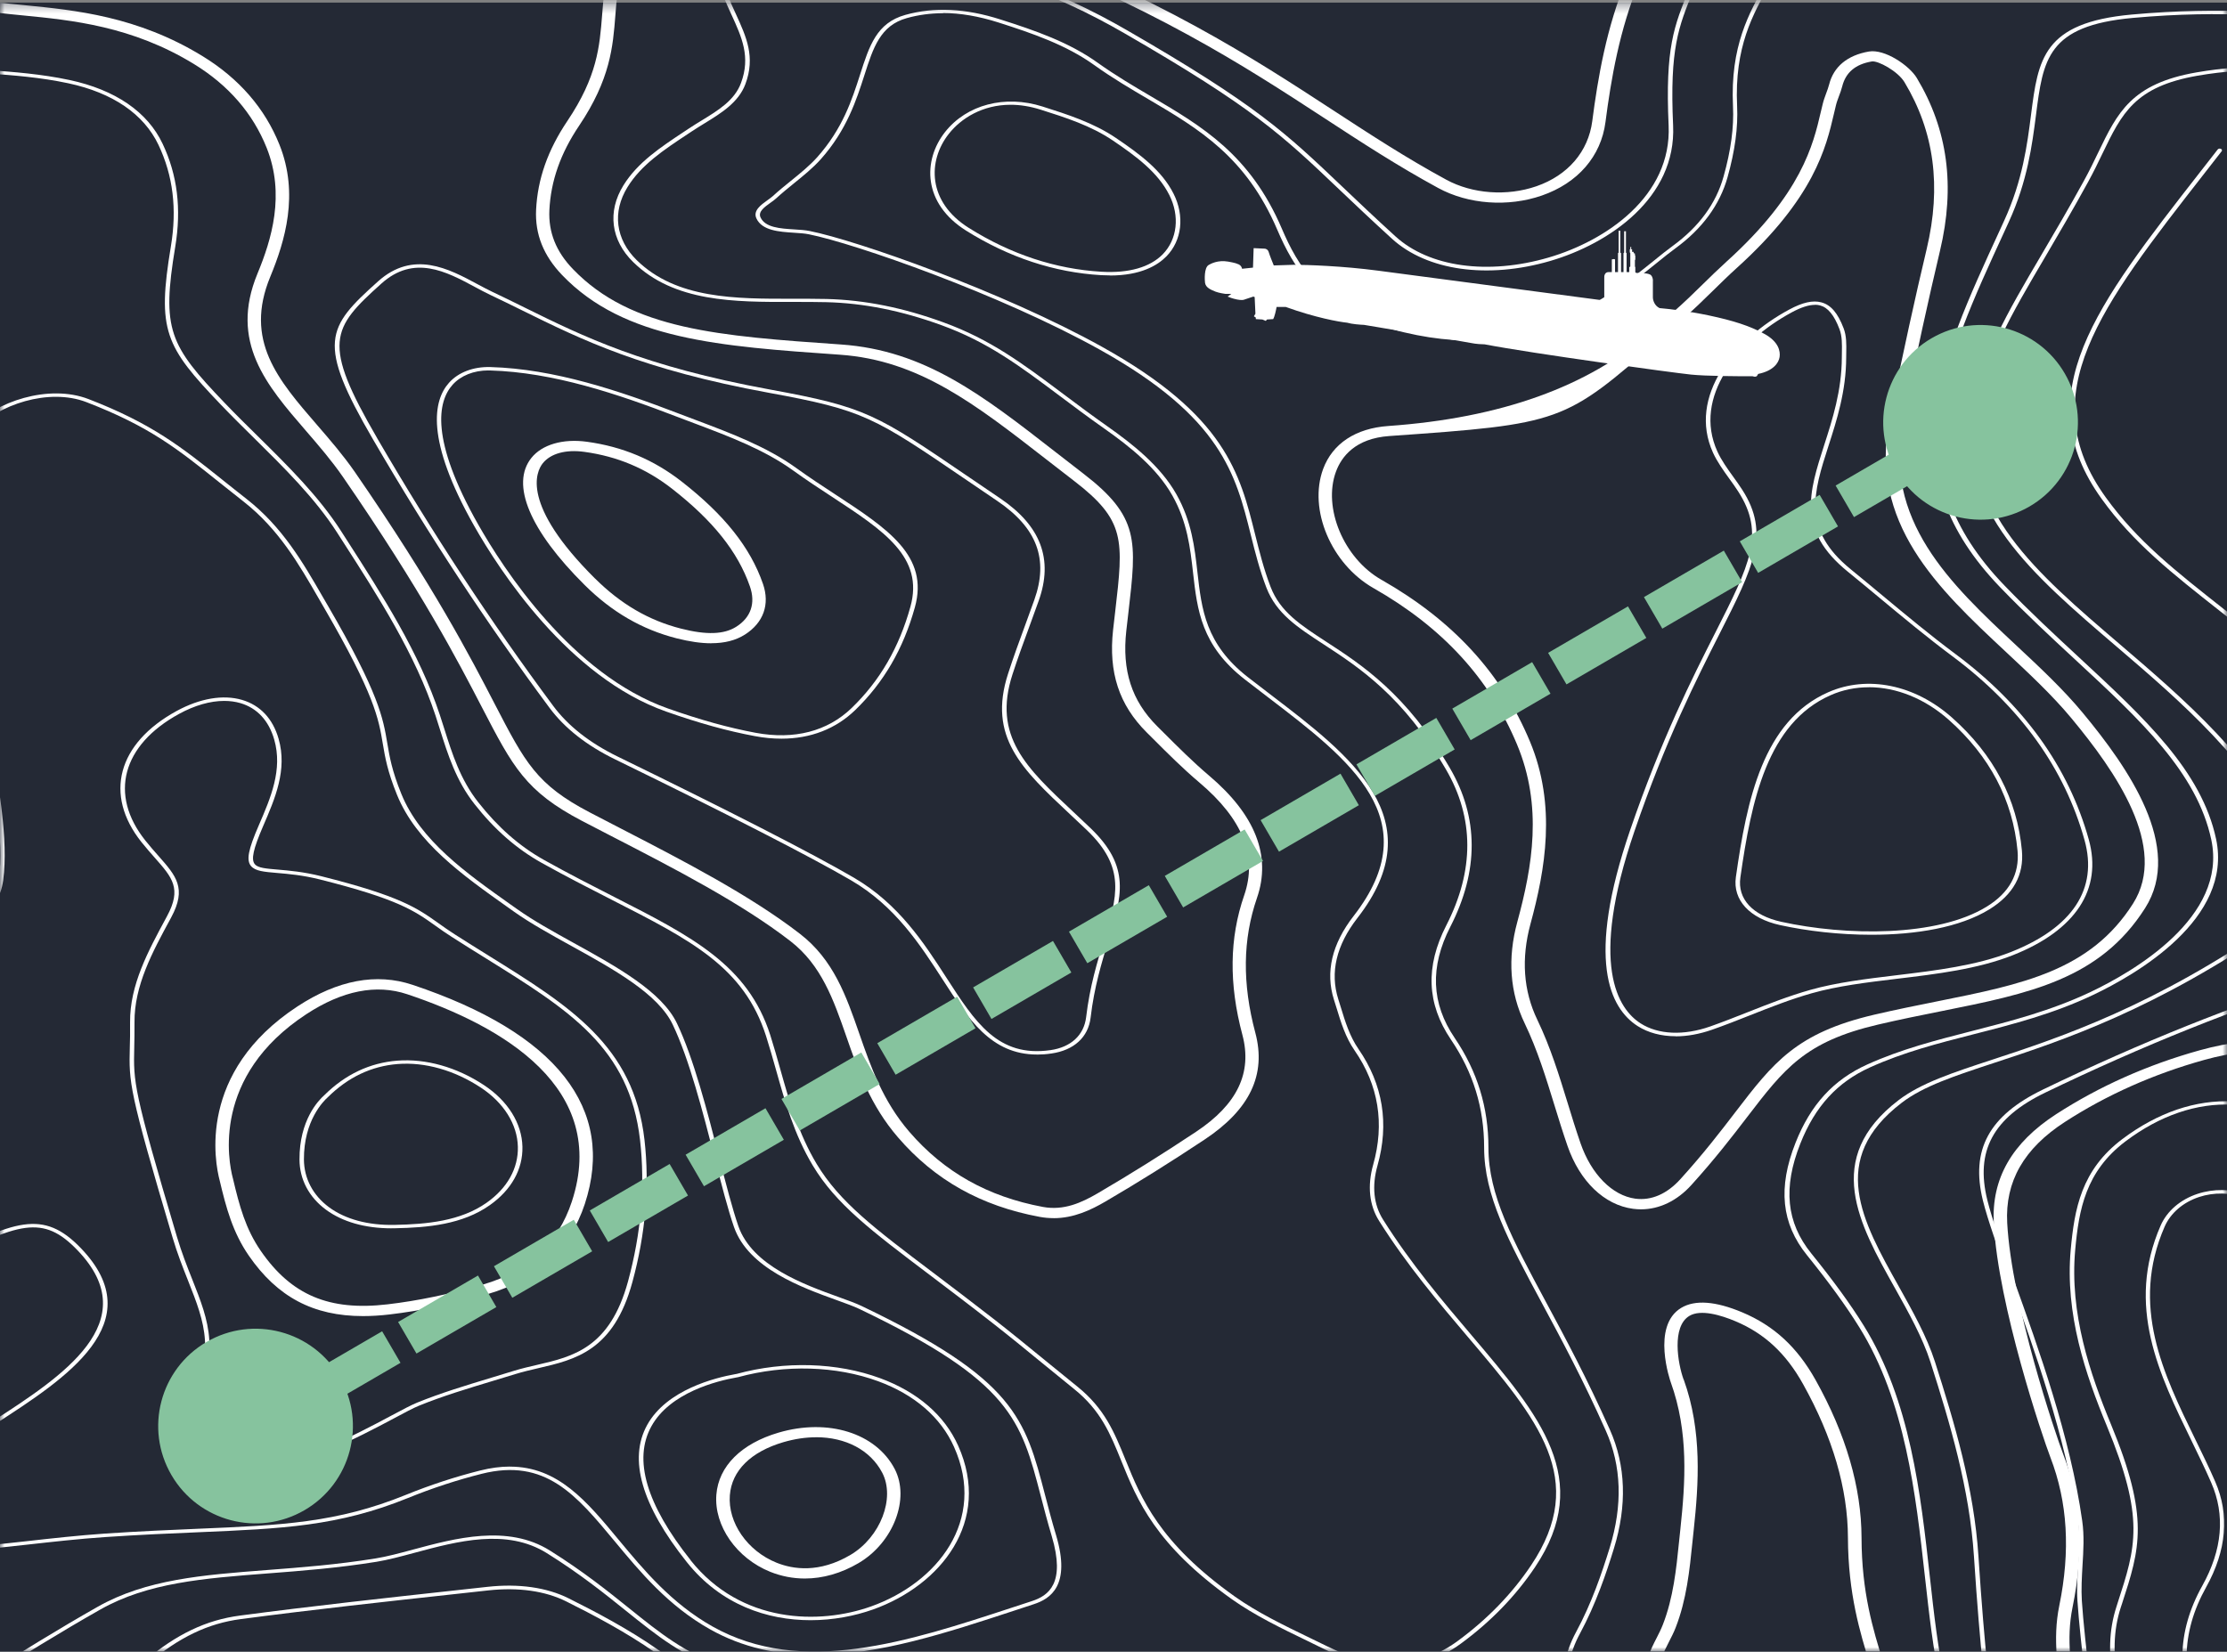 <svg width="244" height="181" viewBox="0 0 244 181" fill="none" xmlns="http://www.w3.org/2000/svg">
<rect x="0" y="0" width="244" height="181" fill="#808080" stroke="none"/>
<rect width="244" height="180.714" transform="translate(0 0.286)" fill="#333B4C"/>
<rect width="244" height="180.714" transform="translate(0 0.286)" fill="black" fill-opacity="0.3"/>
<mask id="mask0_1322_27767" style="mask-type:luminance" maskUnits="userSpaceOnUse" x="0" y="0" width="244" height="181">
<path d="M244 0.286H0V181H244V0.286Z" fill="white"/>
</mask>
<g mask="url(#mask0_1322_27767)">
<path d="M254.765 215.391C250.419 215.391 246.208 215.165 242.966 214.613C229.917 212.388 228.925 205.638 227.118 193.386C226.823 191.407 226.528 189.359 226.141 187.118L226.078 186.737C225.487 183.252 224.868 179.649 225.621 175.987C226.858 169.955 226.542 164.636 224.65 159.714C223.779 157.451 218.934 143.103 218.449 134.079C218.182 129.173 220.425 125.253 225.29 122.101C230.008 119.05 235.289 116.696 240.991 115.109C254.455 111.356 261.669 118.224 268.651 124.867C270.824 126.932 273.067 129.071 275.443 130.792C280.871 134.733 284.689 137.955 287.755 140.551C294.104 145.918 296.487 147.928 301.866 146.813L304.714 146.223C310.163 145.103 315.795 143.945 321.272 142.658C328.296 141.006 331.818 137.628 333.421 130.996C335.151 123.843 334.8 118.438 332.282 113.468C328.711 106.407 329.111 100.771 329.498 95.329C329.786 91.302 330.061 87.496 328.612 83.453C328.507 83.152 328.739 82.847 329.133 82.761C329.526 82.68 329.927 82.858 330.04 83.158C331.544 87.377 331.27 91.27 330.975 95.388C330.595 100.718 330.201 106.224 333.661 113.066C336.276 118.24 336.656 123.832 334.87 131.2C333.154 138.309 329.336 141.939 321.708 143.73C316.209 145.022 310.563 146.186 305.1 147.306L302.253 147.896C295.995 149.188 293.07 146.717 286.658 141.301C283.606 138.722 279.816 135.516 274.424 131.607C271.984 129.832 269.706 127.666 267.498 125.57C260.537 118.942 253.956 112.685 241.49 116.165C235.949 117.709 230.817 119.993 226.239 122.958C221.74 125.87 219.672 129.494 219.919 134.031C220.404 142.942 225.199 157.151 226.064 159.397C228.018 164.475 228.349 169.96 227.076 176.158C226.359 179.665 226.929 183.027 227.533 186.592L227.597 186.973C227.976 189.22 228.279 191.273 228.574 193.257C230.36 205.38 231.26 211.46 243.283 213.514C249.969 214.656 261.015 214.35 268.447 213.578C274.627 212.94 278.804 210.485 283.219 207.89C287.255 205.52 291.432 203.064 297.317 201.986C300.868 201.337 305.487 201.182 310.381 201.016C315.127 200.855 320.027 200.689 324.169 200.056C324.562 199.997 324.956 200.19 325.033 200.496C325.111 200.801 324.858 201.096 324.457 201.155C320.21 201.804 315.246 201.975 310.444 202.136C305.628 202.297 301.071 202.453 297.661 203.075C292.079 204.093 288.036 206.474 284.119 208.774C279.746 211.348 275.218 214.007 268.644 214.688C264.65 215.101 259.623 215.38 254.758 215.38L254.765 215.391Z" fill="white"/>
<path d="M175.791 276.286C174.984 276.286 174.149 276.188 173.293 275.992C171.551 275.595 168.498 274.811 164.964 273.903C157.952 272.102 148.356 269.643 141.417 268.24C136.81 267.31 132.814 265.591 129.208 262.974C126.537 261.037 125.652 258.535 126.782 256.103C130.446 248.204 129.863 240.273 128.87 232.167C128.74 231.101 128.675 230.013 128.618 228.963C128.51 227.032 128.394 225.03 127.855 223.142C127.235 220.977 126.271 218.828 125.335 216.75C124.716 215.368 124.075 213.943 123.535 212.518C122.657 210.19 122.016 207.785 121.397 205.462C118.914 196.138 116.769 188.087 101.327 187.483C100.334 187.445 99.369 187.412 98.419 187.374C87.995 187.004 79.76 186.716 71.813 181.129C68.588 178.861 64.895 176.929 62.037 175.504C59.74 174.356 56.789 173.937 53.507 174.296L50.188 174.661C42.37 175.515 34.293 176.396 26.389 177.441C22.79 177.914 19.651 179.421 16.196 182.32C11.293 186.433 9.551 191.677 7.867 196.747C6.765 200.066 5.722 203.199 3.864 206.006C1.352 209.798 -1.326 213.361 -6.365 215.276C-7.445 215.689 -8.597 215.749 -9.604 215.445C-10.576 215.151 -11.332 214.542 -11.728 213.726C-12.261 212.616 -12.707 211.626 -13.096 210.744C-14.903 206.675 -15.903 204.434 -21.892 200.044C-25.305 197.542 -28.429 195.746 -31.452 194.55C-44.281 189.469 -49.917 189.327 -54.445 189.213C-56.18 189.169 -57.821 189.126 -59.621 188.805C-62.061 188.364 -63.926 187.32 -65.013 185.78C-66.229 184.061 -66.323 181.858 -65.286 179.731C-63.983 177.076 -61.507 175.096 -59.11 173.187C-58.181 172.447 -57.224 171.68 -56.346 170.891C-52.552 167.453 -50.227 165.206 -50.191 162.437C-50.191 162.334 -50.075 162.247 -49.939 162.247C-49.802 162.247 -49.687 162.334 -49.687 162.437C-49.723 165.331 -52.098 167.627 -55.964 171.13C-56.849 171.93 -57.814 172.703 -58.75 173.448C-61.111 175.33 -63.551 177.278 -64.818 179.862C-65.812 181.885 -65.725 183.974 -64.574 185.595C-63.551 187.037 -61.802 188.016 -59.506 188.43C-57.756 188.745 -56.216 188.783 -54.431 188.827C-49.852 188.941 -44.151 189.088 -31.222 194.207C-28.155 195.42 -24.995 197.237 -21.547 199.761C-15.471 204.216 -14.456 206.485 -12.628 210.614C-12.239 211.49 -11.8 212.48 -11.267 213.584C-10.922 214.297 -10.274 214.83 -9.432 215.08C-8.561 215.341 -7.553 215.287 -6.603 214.922C-1.7 213.056 0.927 209.553 3.404 205.821C5.239 203.052 6.276 199.941 7.37 196.644C9.069 191.53 10.833 186.237 15.814 182.054C19.349 179.089 22.581 177.544 26.295 177.055C34.207 176.01 42.291 175.123 50.109 174.269L53.427 173.905C56.832 173.529 59.906 173.97 62.303 175.167C65.176 176.603 68.89 178.545 72.144 180.83C79.962 186.324 88.118 186.613 98.433 186.977C99.384 187.01 100.356 187.042 101.349 187.086C117.186 187.706 119.468 196.285 121.887 205.37C122.506 207.687 123.139 210.086 124.018 212.398C124.55 213.813 125.191 215.238 125.81 216.614C126.746 218.703 127.718 220.863 128.344 223.044C128.891 224.965 129.006 226.977 129.121 228.93C129.179 229.98 129.244 231.063 129.373 232.118C130.374 240.267 130.964 248.242 127.264 256.212C126.206 258.497 127.041 260.858 129.568 262.68C133.117 265.248 137.04 266.94 141.561 267.854C148.515 269.257 158.125 271.721 165.137 273.522C168.671 274.431 171.716 275.208 173.451 275.606C175.531 276.079 177.468 275.943 179.21 275.192C182.723 273.691 185.566 269.73 187.661 263.431C190.31 255.478 194.946 249.711 198.337 245.495C199.856 243.602 201.173 241.97 201.936 240.594L202.498 239.576C206.745 231.879 210.409 225.231 221.517 224.366C224.677 224.121 227.074 225.046 228.255 226.977C228.665 227.647 229.104 228.316 229.536 228.963C230.205 229.975 230.889 231.014 231.472 232.075C233.805 236.318 237.325 237.972 242.22 237.134L242.551 237.079C245.452 236.584 248.454 236.073 251.161 235.175C257.201 233.168 262.808 233.277 268.294 235.502C269.258 235.894 270.273 236.258 271.252 236.612C272.721 237.139 274.247 237.689 275.658 238.342C276.371 238.673 277.09 239.005 277.803 239.337C281.892 241.23 286.125 243.183 289.976 245.419C292.676 246.986 295.166 248.694 297.578 250.342C303.668 254.509 309.427 258.448 318.469 260.504C324.494 261.875 329.058 261.249 332.823 258.535C334.694 257.18 336.588 255.63 337.732 253.421C344.233 240.833 348.71 237.161 352.317 234.207C353.418 233.304 354.455 232.455 355.405 231.444C358.666 227.984 362.28 223.887 363.964 219.084C364.288 218.165 364.965 217.191 365.613 216.244C367.002 214.237 368.435 212.164 366.757 210.407C365.951 209.559 364.432 209.363 362.834 209.156C362.093 209.063 361.322 208.96 360.631 208.792C359.494 208.509 358.32 208.247 357.183 207.997C356.002 207.736 354.786 207.464 353.598 207.165C348.343 205.854 343.916 204.864 339.042 204.918C334.716 204.973 330.843 204.973 327.431 204.978C311.234 204.978 303.841 204.983 296.167 210.641C293.698 212.458 290.919 214.085 288.234 215.662L287.903 215.853C283.821 218.246 279.668 219.546 275.204 219.818C273.124 219.949 271.015 220.156 268.978 220.362C266.487 220.613 263.917 220.868 261.369 220.983C254.847 221.271 248.404 220.292 242.17 219.351C241.097 219.187 240.032 219.03 238.959 218.872C235.381 218.35 233.063 216.772 232.264 214.308C230.976 210.347 230.249 206.256 230.097 202.16C229.917 197.253 229.19 190.627 228.543 184.785C228.125 180.966 227.758 177.664 227.614 175.439C227.528 174.144 227.614 172.822 227.686 171.544C227.779 169.95 227.88 168.302 227.657 166.719C226.369 157.563 222.812 147.679 220.214 140.465C218.911 136.847 217.788 133.719 217.255 131.565C215.887 126.016 217.917 122.268 223.835 119.407C234.431 114.282 245.222 109.958 254.227 107.221C256.423 106.552 259.216 106.677 261.117 106.83C265.162 107.151 268.423 108.81 271.418 110.48C277.141 113.668 281.41 117.873 285.542 121.942C290.516 126.838 295.656 131.903 303.366 135.221C309.06 137.669 314.977 136.075 322.464 134.057L323.774 133.703C327.776 132.631 330.382 130.608 331.728 127.512C333.06 124.455 333.507 121.153 333.089 117.399C332.578 112.786 331.023 98.757 328.943 93.463C327.697 90.308 324.933 88.453 320.729 87.947C317.813 87.594 314.977 88.051 312.227 88.497L311.91 88.546C309.074 89.003 306.749 89.405 304.705 89.764C294.792 91.489 292.438 91.902 276.903 90.216C273.873 89.884 270.705 89.052 267.984 87.871C265.99 87.006 264.003 85.565 262.067 83.59C254.501 75.854 248.281 70.953 243.285 67.014C237.958 62.815 233.747 59.502 230.292 54.709C222.013 43.258 229.601 33.536 241.075 18.827C241.702 18.027 242.335 17.211 242.983 16.379C243.055 16.286 243.206 16.259 243.329 16.313C243.451 16.368 243.487 16.482 243.415 16.575C242.767 17.407 242.134 18.223 241.507 19.023C230.119 33.623 222.589 43.269 230.731 54.529C234.158 59.273 238.347 62.575 243.653 66.753C248.663 70.697 254.89 75.609 262.477 83.367C264.37 85.298 266.307 86.707 268.236 87.545C270.9 88.704 274.009 89.519 276.975 89.841C292.416 91.516 294.749 91.108 304.589 89.4C306.641 89.041 308.959 88.638 311.803 88.181L312.119 88.132C314.912 87.686 317.792 87.218 320.801 87.583C325.149 88.105 328.129 90.107 329.418 93.366C331.52 98.691 333.075 112.754 333.586 117.378C334.003 121.18 333.55 124.537 332.196 127.638C330.793 130.853 328.093 132.952 323.932 134.068L322.622 134.421C315.308 136.391 308.995 138.093 303.106 135.558C295.31 132.202 290.134 127.11 285.131 122.181C281.021 118.134 276.774 113.951 271.108 110.795C268.171 109.158 264.975 107.531 261.052 107.221C259.202 107.074 256.495 106.949 254.4 107.586C245.423 110.311 234.661 114.631 224.094 119.739C218.371 122.502 216.413 126.136 217.737 131.505C218.263 133.649 219.386 136.766 220.689 140.378C223.288 147.608 226.851 157.509 228.139 166.691C228.37 168.307 228.269 169.972 228.168 171.576C228.096 172.844 228.017 174.16 228.096 175.433C228.24 177.653 228.607 180.95 229.025 184.768C229.666 190.622 230.393 197.253 230.58 202.166C230.731 206.24 231.458 210.298 232.732 214.231C233.495 216.576 235.612 218.012 239.038 218.513C240.111 218.671 241.176 218.828 242.249 218.992C248.447 219.933 254.861 220.901 261.318 220.618C263.845 220.509 266.408 220.248 268.891 220.003C270.936 219.797 273.052 219.59 275.14 219.459C279.502 219.187 283.562 217.914 287.565 215.57L287.896 215.379C290.574 213.813 293.338 212.186 295.785 210.385C303.603 204.619 311.061 204.619 327.402 204.614C330.814 204.614 334.687 204.614 339.006 204.554C344.384 204.483 349.56 205.778 353.728 206.817C354.908 207.111 356.125 207.383 357.298 207.644C358.436 207.899 359.609 208.16 360.761 208.443C361.416 208.607 362.164 208.699 362.892 208.792C364.526 209.004 366.21 209.216 367.139 210.195C368.996 212.143 367.484 214.324 366.03 216.435C365.361 217.403 364.727 218.317 364.418 219.198C362.712 224.062 359.062 228.191 355.779 231.678C354.815 232.706 353.764 233.565 352.648 234.479C349.077 237.406 344.629 241.051 338.164 253.574C336.984 255.858 334.961 257.507 333.139 258.823C329.231 261.641 324.515 262.294 318.296 260.88C309.146 258.801 303.351 254.836 297.218 250.636C294.814 248.993 292.33 247.29 289.645 245.735C285.815 243.51 281.597 241.562 277.515 239.674C276.795 239.343 276.083 239.011 275.37 238.679C273.981 238.031 272.476 237.493 271.015 236.965C270.029 236.612 269.014 236.247 268.035 235.85C262.686 233.685 257.229 233.582 251.341 235.54C248.591 236.454 245.567 236.971 242.638 237.466L242.306 237.52C237.131 238.407 233.423 236.677 230.983 232.238C230.407 231.193 229.723 230.154 229.061 229.148C228.629 228.495 228.19 227.826 227.772 227.151C226.376 224.883 223.611 224.595 221.538 224.758C210.726 225.601 207.112 232.151 202.93 239.734L202.368 240.751C201.591 242.15 200.273 243.798 198.74 245.702C195.371 249.896 190.757 255.635 188.122 263.529C185.991 269.937 183.061 273.974 179.433 275.529C178.289 276.019 177.065 276.264 175.776 276.264L175.791 276.286Z" fill="white"/>
<path d="M164.886 269.641C163.008 269.641 161.012 269.379 158.867 268.853C152.708 267.352 147.385 265.427 142.59 262.977C137.809 260.532 134.898 257.256 133.696 252.961C131.115 243.749 130.806 237.219 130.342 227.326C130.061 221.444 129.716 214.125 128.767 204.404C128.437 201.005 126.018 198.147 123.677 195.38C123.437 195.096 123.198 194.817 122.966 194.533C121.729 193.059 120.245 191.665 118.804 190.313C118.284 189.826 117.756 189.332 117.25 188.839C113.65 185.359 108.771 183.745 102.752 184.056C100.685 184.163 98.85 184.276 97.233 184.378C89.259 184.871 85.617 185.096 78.952 182.893C74.782 181.509 72.04 179.306 68.567 176.518C66.211 174.625 63.547 172.48 59.919 170.217C55.51 167.461 50.138 168.904 45.399 170.18C43.909 170.582 42.502 170.957 41.258 171.161C36.983 171.847 33.095 172.148 29.326 172.437C22.281 172.979 16.199 173.445 10.989 176.394C6.658 178.845 2.411 181.493 -1.695 184.056C-3.382 185.107 -5.07 186.163 -6.771 187.204C-7.003 187.343 -7.207 187.515 -7.425 187.692C-7.678 187.901 -7.946 188.12 -8.262 188.292C-10.631 189.595 -11.412 189.595 -13.838 188.292C-19.097 185.472 -23.681 182.024 -27.471 178.046C-30.515 174.85 -30.529 170.973 -30.199 167.949C-29.763 163.944 -28.54 161.236 -27.457 158.85C-25.833 155.269 -24.546 152.443 -26.557 146.931C-27.119 145.387 -27.492 144.154 -27.851 142.958C-28.61 140.443 -29.397 137.837 -32.006 132.127C-33.011 129.929 -35.029 128.09 -38.179 126.513C-47.214 121.977 -53.739 119.286 -64.349 117.157C-64.483 117.13 -64.56 117.028 -64.525 116.926C-64.49 116.825 -64.356 116.766 -64.222 116.792C-53.549 118.937 -46.982 121.645 -37.905 126.197C-34.664 127.822 -32.583 129.725 -31.535 132.004C-28.912 137.736 -28.125 140.347 -27.358 142.872C-27 144.063 -26.627 145.296 -26.065 146.829C-24.012 152.448 -25.319 155.328 -26.972 158.968C-28.047 161.338 -29.264 164.019 -29.693 167.976C-30.016 170.936 -30.002 174.732 -27.056 177.826C-23.301 181.772 -18.752 185.193 -13.535 187.986C-11.285 189.193 -10.723 189.193 -8.529 187.986C-8.255 187.836 -8.016 187.638 -7.763 187.434C-7.545 187.257 -7.32 187.07 -7.06 186.909C-5.365 185.869 -3.678 184.812 -1.99 183.761C2.123 181.193 6.377 178.539 10.708 176.089C16.03 173.081 22.176 172.609 29.291 172.062C33.046 171.772 36.92 171.477 41.167 170.791C42.376 170.598 43.768 170.223 45.245 169.826C49.864 168.582 55.615 167.032 60.242 169.923C63.891 172.207 66.57 174.357 68.932 176.255C72.364 179.016 75.078 181.193 79.156 182.544C85.709 184.716 89.308 184.491 97.197 184.003C98.822 183.901 100.657 183.788 102.724 183.681C108.911 183.365 113.931 185.021 117.637 188.608C118.15 189.102 118.67 189.59 119.191 190.078C120.639 191.434 122.13 192.839 123.381 194.335C123.613 194.614 123.852 194.898 124.091 195.177C126.461 197.981 128.915 200.882 129.259 204.377C130.208 214.104 130.56 221.428 130.834 227.315C131.298 237.186 131.608 243.712 134.181 252.886C135.355 257.084 138.196 260.285 142.871 262.671C147.631 265.1 152.912 267.009 159.029 268.499C162.798 269.422 166.074 269.513 169.048 268.784C173.098 267.792 174.961 265.202 176.761 262.698C176.951 262.43 177.148 262.167 177.338 261.904C178.315 260.575 178.983 259.073 179.63 257.626C180.094 256.585 180.572 255.513 181.163 254.5C182.428 252.328 183.785 250.146 185.093 248.033C186.492 245.776 187.941 243.444 189.284 241.122C190.163 239.599 190.957 238.012 191.723 236.479C192.68 234.564 193.671 232.581 194.845 230.699C198.248 225.219 201.56 223.273 205.75 220.806C207.009 220.066 208.31 219.299 209.758 218.361C212.803 216.388 215.735 214.072 216.543 210.517C217.767 205.155 218.378 199.6 218.413 193.525C218.42 191.965 218.266 190.807 218.006 188.887C217.619 186.035 216.972 181.252 216.276 170.577C215.791 163.151 213.66 155.993 211.516 149.296C210.644 146.572 209.09 143.805 207.593 141.124C203.69 134.159 199.655 126.958 208.021 120.567C210.461 118.701 213.921 117.564 218.301 116.127C225.754 113.677 235.956 110.321 249.414 100.986C252.599 98.777 253.189 97.425 251.003 92.728C246.721 83.544 238.86 76.82 231.934 70.89C222.562 62.869 214.469 55.947 216.121 45.18C217.035 39.202 219.827 34.456 223.694 27.888C225.079 25.529 226.654 22.859 228.32 19.819C228.925 18.72 229.417 17.695 229.895 16.703C232.005 12.328 233.53 9.17 240.667 7.932C246.51 6.918 251.903 7.272 257.12 7.621C264.312 8.098 271.104 8.548 278.923 5.669C286.235 2.977 290.166 -0.476 291.291 -5.205C291.776 -7.248 292.634 -9.06 293.906 -10.754C293.977 -10.845 294.124 -10.878 294.244 -10.824C294.363 -10.771 294.406 -10.658 294.335 -10.567C293.091 -8.91 292.254 -7.135 291.776 -5.135C290.623 -0.277 286.601 3.261 279.134 6.007C271.196 8.929 264.017 8.452 257.077 7.991C251.896 7.647 246.545 7.293 240.772 8.296C233.896 9.492 232.483 12.414 230.352 16.832C229.874 17.829 229.375 18.859 228.77 19.963C227.104 23.004 225.529 25.679 224.144 28.044C220.298 34.58 217.513 39.303 216.606 45.228C214.982 55.829 223.005 62.692 232.3 70.643C239.261 76.6 247.15 83.351 251.467 92.605C253.738 97.468 253.063 98.964 249.744 101.27C236.223 110.653 225.979 114.02 218.498 116.481C214.167 117.908 210.75 119.028 208.373 120.846C200.238 127.06 204.028 133.827 208.043 140.99C209.547 143.682 211.108 146.465 211.994 149.215C214.146 155.928 216.283 163.108 216.768 170.566C217.464 181.231 218.111 186.003 218.498 188.855C218.758 190.785 218.92 191.949 218.906 193.531C218.87 199.627 218.252 205.203 217.028 210.586C216.192 214.259 213.189 216.629 210.075 218.651C208.626 219.589 207.318 220.361 206.053 221.106C201.75 223.637 198.649 225.465 195.295 230.865C194.135 232.736 193.144 234.709 192.188 236.618C191.414 238.157 190.62 239.749 189.734 241.277C188.391 243.604 186.942 245.937 185.536 248.194C184.228 250.301 182.871 252.484 181.613 254.65C181.029 255.647 180.558 256.714 180.094 257.744C179.44 259.207 178.765 260.725 177.767 262.087C177.577 262.349 177.38 262.612 177.19 262.88C175.341 265.449 173.429 268.103 169.196 269.143C167.825 269.481 166.404 269.647 164.9 269.647L164.886 269.641Z" fill="white"/>
<path d="M152.532 182.678C150.205 182.678 147.751 182.046 145.177 180.775C144.545 180.458 143.898 180.153 143.258 179.836C140.403 178.458 137.457 177.027 134.975 175.268C126.58 169.301 124.597 164.411 122.854 160.105C121.651 157.14 120.618 154.582 117.672 152.218C116.498 151.274 115.33 150.32 114.17 149.365C112.399 147.912 110.563 146.411 108.714 144.969C106.155 142.969 103.891 141.258 101.894 139.746C95.468 134.894 91.594 131.966 89.048 127.725C87.03 124.363 86.011 120.755 85.026 117.259C84.682 116.036 84.323 114.771 83.93 113.538C81.518 105.999 75.76 103.066 67.048 98.621C64.728 97.436 62.098 96.096 59.335 94.557C56.593 93.023 54.181 90.916 51.973 88.101C49.977 85.56 49.069 82.697 48.198 79.93C48.036 79.426 47.881 78.927 47.719 78.429C45.498 71.689 41.462 65.41 37.56 59.34L36.941 58.375C34.522 54.601 31.126 51.26 27.85 48.022C26.647 46.837 25.41 45.614 24.229 44.381C18.069 37.947 17.191 36.242 18.723 26.998C19.405 22.891 18.962 19.256 17.366 15.883C15.763 12.505 12.353 10.167 7.488 9.127C4.429 8.473 1.469 8.253 -1.393 8.044C-6.504 7.669 -11.335 7.31 -15.511 4.462C-18.675 2.307 -19.793 -0.728 -18.935 -4.814C-17.852 -9.945 -15.321 -14.223 -11.187 -17.886C-7.889 -20.808 -4.831 -22.706 -1.561 -23.859C3.74 -25.725 6.953 -28.657 8.282 -32.818C9.927 -37.992 12.796 -42.309 17.043 -46.003C21.079 -49.515 25.396 -52.426 30.247 -54.909C40.365 -60.088 46.967 -56.314 52.789 -52.979C56.058 -51.107 59.152 -49.338 62.632 -49.129C73.052 -48.496 76.927 -59.247 81.019 -70.619C84.105 -79.187 87.29 -88.05 93.569 -92.115C95.566 -93.407 98.097 -93.97 100.34 -93.616C102.59 -93.262 104.453 -92.029 105.733 -90.05C107.336 -87.573 106.914 -84.914 106.155 -80.093C105.733 -77.428 105.213 -74.109 104.868 -69.809C104.531 -65.482 107.006 -62.056 112.026 -59.906C116.23 -58.105 121.293 -57.643 126.194 -57.193C128.458 -56.984 130.595 -56.791 132.662 -56.469C133.773 -56.298 134.926 -56.024 136.403 -55.584C136.522 -55.547 136.649 -55.515 136.782 -55.477C137.957 -55.156 139.56 -54.721 142.33 -51.997C143.026 -51.316 143.659 -50.539 144.39 -49.477C145.276 -48.185 146.049 -46.829 146.802 -45.515C147.216 -44.797 147.624 -44.078 148.053 -43.365C149.727 -40.598 151.702 -37.751 154.831 -35.719C159.008 -33.001 164.182 -32.743 167.796 -33.011C168.296 -33.049 168.809 -33.092 169.315 -33.135C171.642 -33.328 174.047 -33.531 176.297 -33.204C180.368 -32.614 183.441 -30.352 184.734 -27.006C187.125 -20.835 189.305 -11.762 187.589 -6.524C186.83 -4.208 186.141 -2.519 185.529 -1.028C183.905 2.929 182.927 5.315 183.314 13.76C183.673 21.706 176.283 26.719 169.843 28.601C162.994 30.601 156.357 29.668 152.518 26.172C150.233 24.087 148.391 22.339 146.766 20.794C140.467 14.795 137.303 11.787 123.191 3.642C115.998 -0.503 105.846 -5.066 85.019 -7.446C83.234 -7.65 81.609 -7.259 80.456 -6.336C79.226 -5.355 78.713 -3.913 79.078 -2.492C79.465 -1.007 80.049 0.28 80.618 1.519C81.778 4.055 82.784 6.243 81.666 9.224C80.913 11.234 79.015 12.398 77.18 13.524C76.737 13.797 76.273 14.082 75.844 14.366L75.309 14.72C72.708 16.441 70.254 18.071 68.757 20.5C67.062 23.239 67.442 26.231 69.762 28.51C74.107 32.767 80.583 32.751 86.841 32.741C88.078 32.741 89.358 32.741 90.581 32.767C94.751 32.875 98.927 33.711 103.357 35.325C108.517 37.202 112.033 39.834 116.484 43.169C118.002 44.306 119.577 45.486 121.349 46.735C124.098 48.67 127.15 51.073 128.9 54.182C130.567 57.148 130.89 59.995 131.2 62.751C131.657 66.777 132.079 70.584 136.712 74.204C137.549 74.858 138.399 75.506 139.25 76.155C148.039 82.863 157.123 89.801 148.735 100.594C146.408 103.586 145.705 106.583 146.626 109.5C146.717 109.79 146.809 110.085 146.9 110.374C147.378 111.945 147.877 113.57 148.841 114.964C151.52 118.846 152.223 123.146 150.922 127.746C150.289 129.982 150.5 132.031 151.541 133.671C154.585 138.508 158.122 142.668 161.236 146.341C168.725 155.161 174.631 162.126 168.19 171.74C166.067 174.909 163.332 177.729 160.062 180.126C157.742 181.831 155.225 182.678 152.525 182.678H152.532ZM39.852 -57.113C37.102 -57.113 34.044 -56.41 30.514 -54.603C25.705 -52.142 21.416 -49.247 17.409 -45.762C13.211 -42.11 10.384 -37.848 8.753 -32.733C7.396 -28.454 4.085 -25.44 -1.358 -23.521C-4.564 -22.39 -7.566 -20.524 -10.814 -17.639C-14.885 -14.03 -17.381 -9.816 -18.45 -4.749C-19.28 -0.803 -18.218 2.125 -15.188 4.189C-11.131 6.956 -6.378 7.304 -1.351 7.674C1.532 7.889 4.513 8.108 7.614 8.768C12.634 9.84 16.164 12.258 17.816 15.754C19.44 19.181 19.89 22.875 19.201 27.041C17.69 36.151 18.555 37.829 24.615 44.156C25.79 45.384 27.027 46.606 28.229 47.786C31.52 51.035 34.93 54.397 37.37 58.204L37.989 59.169C41.905 65.26 45.948 71.555 48.184 78.332C48.345 78.831 48.507 79.335 48.669 79.839C49.533 82.579 50.426 85.415 52.388 87.908C54.561 90.675 56.93 92.75 59.616 94.251C62.372 95.79 64.995 97.125 67.308 98.305C75.802 102.637 81.94 105.763 84.394 113.441C84.787 114.68 85.146 115.945 85.49 117.173C86.468 120.647 87.487 124.24 89.477 127.559C91.987 131.736 95.84 134.647 102.225 139.467C104.221 140.979 106.485 142.69 109.052 144.69C110.901 146.137 112.736 147.639 114.515 149.092C115.675 150.046 116.842 150.995 118.016 151.939C121.04 154.368 122.087 156.963 123.311 159.971C125.04 164.234 126.995 169.07 135.299 174.973C137.746 176.711 140.678 178.131 143.511 179.499C144.158 179.81 144.798 180.121 145.438 180.437C150.774 183.07 155.583 182.871 159.725 179.831C162.952 177.461 165.659 174.673 167.754 171.547C174.068 162.126 168.514 155.58 160.829 146.524C157.707 142.84 154.163 138.668 151.105 133.811C150.022 132.095 149.797 129.961 150.451 127.645C151.723 123.135 151.041 118.921 148.412 115.119C147.42 113.682 146.914 112.036 146.429 110.439C146.338 110.144 146.253 109.854 146.155 109.565C145.199 106.546 145.923 103.458 148.313 100.38C156.505 89.833 147.955 83.308 138.906 76.396C138.055 75.748 137.204 75.099 136.368 74.445C131.615 70.734 131.179 66.863 130.715 62.761C130.405 60.038 130.089 57.217 128.451 54.311C126.735 51.26 123.726 48.896 121.019 46.987C119.233 45.732 117.665 44.553 116.139 43.411C111.724 40.102 108.236 37.486 103.146 35.636C98.779 34.049 94.659 33.223 90.56 33.116C89.344 33.084 88.071 33.089 86.841 33.089C80.456 33.105 73.861 33.116 69.368 28.714C66.928 26.323 66.528 23.18 68.306 20.312C69.853 17.813 72.342 16.162 74.979 14.414L75.513 14.06C75.956 13.765 76.42 13.481 76.87 13.207C78.727 12.071 80.484 10.993 81.188 9.095C82.256 6.226 81.279 4.092 80.147 1.615C79.57 0.366 78.98 -0.932 78.586 -2.444C78.185 -3.988 78.748 -5.548 80.091 -6.62C81.356 -7.628 83.128 -8.063 85.083 -7.843C106.021 -5.452 116.245 -0.857 123.48 3.315C137.64 11.486 140.818 14.505 147.146 20.532C148.77 22.076 150.605 23.824 152.891 25.904C156.589 29.277 163.015 30.167 169.667 28.226C175.953 26.392 183.173 21.497 182.822 13.749C182.435 5.24 183.42 2.832 185.058 -1.162C185.67 -2.647 186.359 -4.331 187.111 -6.637C188.798 -11.805 186.633 -20.797 184.263 -26.92C183.019 -30.127 180.087 -32.293 176.199 -32.856C174.026 -33.172 171.657 -32.974 169.364 -32.781C168.851 -32.738 168.345 -32.695 167.839 -32.657C162.53 -32.266 157.918 -33.236 154.508 -35.456C151.309 -37.537 149.298 -40.421 147.603 -43.231C147.174 -43.944 146.759 -44.668 146.345 -45.392C145.599 -46.7 144.826 -48.051 143.947 -49.327C143.23 -50.367 142.611 -51.129 141.936 -51.794C139.25 -54.432 137.725 -54.85 136.614 -55.15C136.48 -55.188 136.346 -55.225 136.22 -55.263C134.771 -55.692 133.646 -55.96 132.557 -56.126C130.511 -56.442 128.38 -56.635 126.123 -56.844C121.18 -57.3 116.062 -57.767 111.773 -59.6C106.577 -61.826 104.017 -65.37 104.369 -69.852C104.707 -74.168 105.234 -77.493 105.656 -80.163C106.408 -84.914 106.823 -87.53 105.283 -89.911C104.074 -91.782 102.33 -92.946 100.235 -93.278C98.139 -93.61 95.763 -93.08 93.886 -91.862C87.726 -87.873 84.555 -79.069 81.49 -70.549C77.461 -59.354 73.643 -48.759 63.504 -48.759C63.202 -48.759 62.9 -48.77 62.59 -48.786C58.969 -49.006 55.819 -50.802 52.494 -52.711C48.669 -54.898 44.759 -57.139 39.859 -57.139L39.852 -57.113Z" fill="white"/>
<path d="M262.485 203.949C260.938 203.949 259.363 203.82 257.767 203.562C246.475 201.756 244.337 196.796 242.277 191.997C241.912 191.15 241.532 190.271 241.11 189.429C238.382 184.013 238.445 178.898 241.293 173.788C243.494 169.842 243.824 166.035 242.27 162.486C241.609 160.968 240.85 159.419 240.119 157.912C236.568 150.631 232.891 143.108 236.73 134.309C237.426 132.717 238.902 131.452 240.78 130.835C242.53 130.261 244.471 130.288 246.236 130.915C248.451 131.704 249.794 132.695 260.228 140.443C263.033 142.524 266.499 145.097 270.809 148.282C271.513 148.797 272.216 149.306 272.926 149.816C274.452 150.91 276.027 152.046 277.482 153.231C280.533 155.719 282.664 157.606 284.372 159.124C288.05 162.384 289.568 163.735 293.604 165C297.886 166.346 302.267 165.708 306.619 163.108C312.771 159.44 318.565 157.317 324.85 156.432C331.678 155.472 336.402 151.596 340.481 147.553C340.565 147.473 340.72 147.457 340.825 147.521C340.931 147.585 340.952 147.703 340.867 147.784C336.726 151.885 331.931 155.821 324.935 156.802C318.726 157.676 313.003 159.773 306.914 163.403C302.407 166.094 297.865 166.743 293.407 165.349C289.266 164.046 287.719 162.679 283.986 159.37C282.277 157.858 280.154 155.971 277.102 153.489C275.661 152.309 274.086 151.183 272.567 150.089C271.857 149.58 271.147 149.065 270.444 148.55C266.127 145.36 262.66 142.792 259.855 140.711C249.477 133.006 248.141 132.015 245.997 131.258C244.358 130.679 242.559 130.653 240.941 131.183C239.191 131.762 237.813 132.947 237.166 134.433C233.383 143.108 237.025 150.572 240.548 157.789C241.286 159.295 242.045 160.85 242.706 162.373C244.295 166.014 243.958 169.906 241.715 173.944C238.916 178.963 238.86 183.987 241.539 189.305C241.968 190.153 242.348 191.037 242.713 191.89C244.731 196.587 246.819 201.445 257.837 203.203C263.926 204.174 269.607 203.257 275.211 200.399C282.98 196.431 291.593 193.949 298.997 192.04C305.318 190.415 311.899 190.088 318.269 189.777C319.106 189.734 319.943 189.697 320.772 189.654C322.207 189.579 323.669 189.434 325.09 189.295C327.403 189.064 329.793 188.828 332.142 188.887C332.275 188.887 332.381 188.978 332.381 189.08C332.381 189.182 332.261 189.263 332.128 189.263C329.821 189.204 327.445 189.44 325.153 189.665C323.732 189.804 322.263 189.954 320.808 190.029C319.971 190.072 319.134 190.115 318.297 190.153C311.962 190.464 305.409 190.785 299.152 192.394C291.776 194.292 283.205 196.764 275.485 200.705C271.238 202.876 266.935 203.949 262.457 203.949H262.485Z" fill="white"/>
<path d="M89.267 181.381C85.273 181.381 81.406 180.592 77.785 178.555C73.208 175.981 70.121 172.255 67.393 168.968C63.125 163.821 59.757 159.762 52.768 161.521C50.068 162.201 47.354 163.092 44.704 164.169C37.054 167.274 30.958 167.531 21.74 167.923C18.752 168.051 15.363 168.191 11.51 168.453C8.655 168.646 5.758 168.973 2.96 169.284C1.645 169.435 0.323 169.579 -0.991 169.713C-5.78 170.207 -7.734 168.807 -8.529 167.547C-10.076 165.097 -8.458 161.118 -4.852 158.486C-3.642 157.601 -2.229 156.69 -0.731 155.719C6.729 150.888 16.024 144.872 8.493 137.022C4.732 133.103 2.074 133.88 -6.799 138.626C-8.894 139.746 -10.905 140.159 -12.607 139.811C-14.189 139.489 -15.476 138.534 -16.432 136.969C-17.444 135.312 -18.225 133.698 -18.745 132.159C-20.84 125.966 -26.282 121.741 -35.873 118.873C-43.438 116.605 -46.11 115.548 -59.722 108.482C-62.485 107.05 -64.306 105.248 -65.143 103.125C-67.049 98.31 -66.022 93.501 -61.902 87.994C-58.126 82.954 -53.31 79.855 -48.212 76.573C-43.312 73.421 -38.242 70.161 -33.707 64.906C-32.217 63.18 -30.199 61.694 -28.244 60.257L-28.103 60.15C-26.556 59.014 -24.419 58.461 -22.387 58.67C-20.875 58.826 -18.731 59.469 -17.058 61.635C-13.261 66.558 -15.384 72.07 -17.444 77.394C-18.161 79.249 -18.9 81.163 -19.371 83.024C-20.032 85.608 -19.821 88.428 -18.731 91.651C-17.761 94.514 -15.771 96.916 -12.086 99.672C-9.626 101.517 -5.189 102.004 -2.974 100.68C-0.907 99.447 -0.281 97.683 -0.12 96.423C0.45 91.999 -0.633 85.999 -1.582 80.713C-2.384 76.268 -3.136 72.07 -2.834 69.383C-2.468 66.188 -3.284 63.137 -5.316 60.059C-6.11 58.853 -6.363 57.432 -6.602 56.054C-6.659 55.732 -6.715 55.416 -6.778 55.099C-7.432 51.802 -5.112 49.185 -3.066 46.88C-0.541 44.038 5.322 42.049 9.703 43.738C16.678 46.435 19.905 49.019 24.377 52.59C25.199 53.244 26.064 53.941 27.013 54.681C30.951 57.759 33.194 61.651 35.366 65.421L35.95 66.424C41.526 76.021 41.968 78.675 42.44 81.49C42.686 82.938 42.932 84.434 43.965 86.986C46.039 92.112 51.067 95.672 55.932 99.12L56.678 99.645C58.428 100.889 60.587 102.085 62.865 103.345C67.611 105.967 72.512 108.68 74.171 112.154C76.006 115.993 77.49 121.768 78.797 126.862C79.543 129.768 80.253 132.519 80.9 134.379C82.418 138.733 88.121 140.786 91.889 142.148C92.909 142.513 93.788 142.835 94.413 143.135C111.204 151.178 112.308 155.419 114.508 163.874C114.867 165.247 115.232 166.668 115.711 168.255C117.356 173.778 115.092 175.215 113.25 175.815C112.518 176.051 111.787 176.292 111.063 176.534C103.765 178.93 96.312 181.381 89.274 181.381H89.267ZM55.869 160.732C61.135 160.732 64.271 164.507 67.801 168.77C70.508 172.03 73.573 175.724 78.073 178.255C87.846 183.751 99.546 179.906 110.859 176.19C111.59 175.949 112.322 175.708 113.053 175.472C114.881 174.877 116.779 173.531 115.232 168.341C114.754 166.748 114.389 165.327 114.03 163.949C111.858 155.601 110.768 151.408 94.153 143.451C93.549 143.162 92.684 142.851 91.678 142.486C87.825 141.097 82.004 138.996 80.421 134.476C79.768 132.604 79.058 129.848 78.312 126.937C77.004 121.859 75.528 116.101 73.707 112.288C72.104 108.921 67.259 106.24 62.57 103.651C60.278 102.38 58.112 101.184 56.333 99.924L55.595 99.399C50.687 95.919 45.611 92.321 43.494 87.099C42.447 84.514 42.194 83.002 41.947 81.538C41.483 78.756 41.04 76.128 35.493 66.579L34.909 65.571C32.758 61.834 30.529 57.973 26.655 54.944C25.706 54.204 24.841 53.507 24.018 52.853C19.42 49.175 16.382 46.74 9.478 44.075C5.329 42.472 -0.253 44.376 -2.665 47.094C-4.662 49.341 -6.926 51.893 -6.3 55.046C-6.237 55.362 -6.18 55.684 -6.124 56.005C-5.885 57.351 -5.639 58.74 -4.887 59.887C-2.813 63.029 -1.983 66.145 -2.356 69.41C-2.658 72.059 -1.906 76.236 -1.111 80.659C-0.155 85.967 0.928 91.989 0.351 96.46C0.105 98.374 -0.942 99.935 -2.686 100.975C-5.126 102.428 -9.78 101.935 -12.445 99.94C-16.2 97.131 -18.225 94.68 -19.223 91.742C-20.334 88.466 -20.545 85.592 -19.87 82.949C-19.392 81.072 -18.646 79.147 -17.929 77.287C-15.904 72.037 -13.809 66.606 -17.5 61.823C-19.068 59.786 -21.072 59.185 -22.471 59.04C-24.356 58.842 -26.339 59.362 -27.78 60.418L-27.921 60.526C-29.854 61.946 -31.851 63.421 -33.313 65.11C-37.884 70.413 -42.981 73.689 -47.91 76.858C-52.979 80.118 -57.761 83.195 -61.494 88.176C-65.544 93.586 -66.563 98.299 -64.693 103.012C-63.885 105.05 -62.127 106.782 -59.462 108.165C-45.892 115.211 -43.234 116.267 -35.711 118.519C-25.966 121.436 -20.432 125.741 -18.288 132.063C-17.775 133.575 -17.008 135.173 -16.01 136.808C-15.117 138.266 -13.936 139.156 -12.501 139.451C-10.533 139.853 -8.48 139.06 -7.101 138.32C1.603 133.661 4.76 132.519 8.873 136.803C16.671 144.931 7.186 151.07 -0.429 156.003C-1.92 156.968 -3.326 157.88 -4.528 158.754C-7.938 161.242 -9.541 165.113 -8.107 167.381C-7.066 169.027 -4.641 169.703 -1.076 169.338C0.239 169.204 1.554 169.054 2.876 168.909C5.681 168.593 8.585 168.271 11.454 168.073C15.321 167.81 18.71 167.671 21.698 167.542C30.852 167.156 36.906 166.898 44.458 163.831C47.136 162.743 49.871 161.848 52.599 161.161C53.774 160.866 54.856 160.727 55.855 160.727L55.869 160.732Z" fill="white"/>
<path d="M259.848 209.761C253.569 209.761 247.515 208.951 243.241 207.45C239.268 206.056 236.737 203.343 235.485 199.155L235.141 197.992C231.738 186.555 230.184 181.332 231.892 176.073L232.012 175.692C234.023 169.515 235.028 166.416 230.824 156.25C228.51 150.658 226.232 143.993 226.879 136.947C227.287 132.502 228.025 128.229 232.532 124.835C236.399 121.924 240.597 120.497 244.654 120.712C248.422 120.91 251.818 122.487 254.75 125.403C260.987 131.607 266.527 135.843 272.708 139.146C274.782 140.25 278.094 143.049 281.933 146.293C284.879 148.781 288.211 151.596 291.291 153.875C293.45 155.472 296.965 157.108 301.486 155.848L301.901 155.73C303.159 155.381 304.467 155.022 305.522 154.448C310.859 151.564 315.942 150.55 320.428 149.66C326.594 148.438 331.917 147.376 336.269 142.046C337.506 140.524 338.744 138.963 339.939 137.457L339.967 137.419C340.038 137.333 340.192 137.301 340.305 137.355C340.417 137.409 340.459 137.521 340.389 137.612L340.361 137.65C339.166 139.156 337.928 140.722 336.684 142.239C332.233 147.698 326.819 148.776 320.554 150.019C316.111 150.904 311.069 151.901 305.81 154.749C304.699 155.349 303.363 155.719 302.077 156.073L301.662 156.186C297.949 157.22 294.146 156.491 290.953 154.127C287.86 151.837 284.52 149.017 281.574 146.524C277.756 143.301 274.459 140.513 272.434 139.43C266.211 136.106 260.642 131.843 254.371 125.613C251.53 122.787 248.254 121.259 244.626 121.066C240.702 120.862 236.645 122.245 232.884 125.082C228.496 128.385 227.772 132.583 227.371 136.953C226.731 143.939 228.995 150.561 231.295 156.116C235.541 166.384 234.459 169.713 232.497 175.756L232.37 176.137C230.69 181.311 232.237 186.507 235.626 197.884L235.97 199.048C237.18 203.112 239.627 205.745 243.451 207.085C249.386 209.171 258.807 209.906 267.449 208.956C272.757 208.377 276.758 206.259 280.997 204.024C286.299 201.225 292.303 198.051 302.14 197.166C304.664 196.935 307.245 196.769 309.734 196.608C315.274 196.249 321.011 195.879 326.552 194.801C326.685 194.774 326.819 194.839 326.847 194.935C326.882 195.037 326.798 195.139 326.671 195.161C321.089 196.244 315.337 196.619 309.776 196.978C307.287 197.139 304.72 197.305 302.196 197.53C292.479 198.41 286.524 201.552 281.272 204.329C276.983 206.592 272.933 208.731 267.512 209.326C264.988 209.605 262.4 209.739 259.848 209.739V209.761Z" fill="white"/>
<path d="M26.732 161.156C24.236 161.156 21.958 160.464 20.221 158.647C19.04 157.408 19.722 155.773 20.341 154.647C23.786 148.384 22.45 145.006 20.601 140.341C20.024 138.883 19.427 137.382 18.906 135.618C14.104 119.457 14.125 118.648 14.223 114.755C14.245 113.999 14.266 113.146 14.252 112.036C14.216 107.945 16.241 104.214 18.196 100.6L18.302 100.401C19.94 97.377 18.878 96.176 16.952 93.994C16.509 93.495 16.017 92.932 15.503 92.294C11.362 87.104 12.874 81.463 19.342 77.925C21.895 76.531 24.44 76.096 26.514 76.702C28.504 77.287 29.889 78.756 30.522 80.959C31.499 84.364 30.142 87.501 28.827 90.541C27.737 93.066 27.491 94.198 27.92 94.712C28.258 95.12 29.122 95.19 30.43 95.302C31.633 95.404 33.271 95.543 35.211 96.031C43.86 98.203 45.702 99.517 48.043 101.179C48.578 101.559 49.133 101.956 49.801 102.385C51.102 103.216 52.367 104.004 53.591 104.766C62.443 110.272 69.439 114.626 70.613 124.921C71.182 129.934 70.74 135.183 69.284 140.518C67.238 148.03 63.047 149.001 58.99 149.939C58.161 150.132 57.303 150.331 56.487 150.583C55.672 150.835 54.842 151.087 54.02 151.333C51.306 152.154 48.507 152.995 45.913 154.052C45.308 154.298 44.366 154.797 43.178 155.435C39.275 157.515 32.441 161.156 26.725 161.156H26.732ZM24.566 76.815C23.041 76.815 21.339 77.297 19.623 78.236C13.373 81.651 11.924 87.093 15.918 92.107C16.417 92.739 16.916 93.297 17.352 93.79C19.307 96.005 20.488 97.34 18.752 100.551L18.646 100.75C16.706 104.326 14.702 108.026 14.737 112.036C14.744 113.146 14.723 114.004 14.709 114.766C14.617 118.621 14.596 119.42 19.384 135.537C19.905 137.285 20.495 138.787 21.072 140.234C22.879 144.797 24.313 148.406 20.798 154.797C20.228 155.837 19.588 157.344 20.622 158.432C22.267 160.159 24.426 160.818 26.795 160.818C32.237 160.818 38.804 157.317 42.903 155.129C44.106 154.486 45.055 153.982 45.688 153.725C48.303 152.658 51.123 151.81 53.844 150.985C54.666 150.738 55.489 150.486 56.305 150.234C57.141 149.977 58.006 149.773 58.85 149.58C62.766 148.674 66.816 147.735 68.806 140.443C70.247 135.146 70.697 129.934 70.128 124.953C68.968 114.819 62.386 110.723 53.281 105.055C52.058 104.294 50.785 103.506 49.484 102.669C48.803 102.235 48.247 101.838 47.706 101.452C45.413 99.817 43.599 98.53 35.057 96.385C33.165 95.908 31.619 95.779 30.374 95.672C28.926 95.549 27.976 95.469 27.505 94.916C26.971 94.278 27.182 93.147 28.363 90.428C29.657 87.436 30.993 84.348 30.044 81.045C29.446 78.97 28.166 77.592 26.338 77.056C25.783 76.895 25.192 76.815 24.566 76.815Z" fill="white"/>
<path d="M183.595 113.565C182.02 113.565 180.586 113.189 179.426 112.449C176.367 110.492 173.738 105.184 178.603 90.981C182.02 81.008 185.438 74.263 187.934 69.34C191.709 61.893 193.432 58.493 190.444 53.861C190.134 53.378 189.79 52.896 189.452 52.434C188.805 51.534 188.138 50.601 187.688 49.62C184.875 43.437 190.036 37.153 196.026 33.931C197.496 33.137 198.621 32.885 199.556 33.137C200.597 33.416 201.349 34.29 201.996 35.979C202.319 36.821 202.298 37.738 202.284 38.628C202.284 38.81 202.284 38.992 202.277 39.175C202.27 42.869 201.243 46.059 200.336 48.869C198.691 53.979 197.397 58.011 202.776 62.391C203.957 63.351 205.125 64.327 206.292 65.297C208.851 67.426 211.495 69.624 214.244 71.673C221.732 77.244 226.647 84.085 228.855 92.005C230.373 97.458 227.42 101.962 220.53 104.685C216.691 106.203 212.205 106.744 207.867 107.264C204.513 107.667 201.342 108.053 198.515 108.851C196.195 109.506 193.938 110.401 191.751 111.264C190.387 111.806 188.974 112.363 187.561 112.857C186.19 113.334 184.847 113.575 183.595 113.575V113.565ZM198.846 33.411C198.171 33.411 197.334 33.679 196.322 34.226C190.479 37.368 185.431 43.486 188.166 49.486C188.602 50.44 189.255 51.357 189.895 52.242C190.233 52.713 190.584 53.196 190.894 53.684C193.973 58.467 192.11 62.145 188.398 69.464C185.909 74.38 182.492 81.115 179.088 91.066C174.033 105.817 177.331 110.61 179.749 112.154C181.683 113.393 184.46 113.516 187.364 112.498C188.77 112.004 190.177 111.447 191.534 110.91C193.727 110.042 195.998 109.146 198.354 108.482C201.229 107.672 204.422 107.286 207.803 106.878C212.106 106.358 216.55 105.822 220.319 104.337C227.09 101.661 229.881 97.42 228.391 92.069C226.204 84.225 221.338 77.447 213.921 71.925C211.164 69.871 208.514 67.667 205.947 65.533C204.78 64.563 203.613 63.592 202.432 62.633C196.863 58.102 198.192 53.984 199.872 48.762C200.772 45.968 201.792 42.805 201.799 39.159C201.799 38.976 201.799 38.794 201.806 38.606C201.82 37.743 201.841 36.853 201.539 36.065C200.955 34.526 200.273 33.7 199.408 33.47C199.24 33.422 199.05 33.4 198.853 33.4L198.846 33.411Z" fill="white"/>
<path d="M88.809 177.563C84.091 177.563 78.987 175.896 75.239 171.183C70.29 164.963 68.834 159.907 70.908 156.164C73.046 152.298 78.389 150.979 80.583 150.593C80.646 150.582 80.689 150.577 80.71 150.572C85.983 149.135 91.713 149.306 96.424 151.038C100.53 152.55 103.49 155.108 104.981 158.438C108.686 166.716 103.097 173.735 95.651 176.389C93.64 177.102 91.277 177.563 88.809 177.563ZM75.661 170.99C81.202 177.954 89.78 178.072 95.447 176.051C102.696 173.467 108.138 166.63 104.524 158.561C103.075 155.328 100.207 152.845 96.22 151.376C91.622 149.687 86.032 149.521 80.878 150.926C80.857 150.931 80.801 150.942 80.703 150.958C78.579 151.333 73.418 152.604 71.372 156.309C69.361 159.939 70.81 164.877 75.675 170.99H75.661Z" fill="white"/>
<path d="M42.889 134.615C39.999 134.615 37.517 133.907 35.703 132.567C33.847 131.194 32.821 129.242 32.814 127.076C32.792 122.781 34.881 120.599 35.528 120.031C37.827 117.747 40.52 116.476 43.536 116.24C46.658 115.999 50.019 116.942 53.007 118.91C55.644 120.642 57.183 123.109 57.24 125.677C57.296 128.143 56.023 130.417 53.654 132.084C50.673 134.186 46.89 134.54 43.248 134.61C43.128 134.61 43.016 134.61 42.896 134.61L42.889 134.615ZM33.299 127.071C33.313 129.141 34.283 130.996 36.041 132.299C37.834 133.623 40.323 134.299 43.227 134.24C46.777 134.17 50.455 133.827 53.316 131.811C55.58 130.218 56.797 128.041 56.74 125.682C56.684 123.221 55.201 120.851 52.676 119.189C49.794 117.291 46.559 116.374 43.578 116.61C40.703 116.835 38.129 118.058 35.921 120.245C35.457 120.658 33.278 122.798 33.299 127.071Z" fill="white"/>
<path d="M113.616 115.57C108.588 115.57 106.099 111.709 103.252 107.302C100.826 103.549 98.084 99.297 93.246 96.477C88.838 93.903 79.901 89.324 67.407 83.227C64.278 81.705 61.853 79.796 60.193 77.555C53.303 68.273 46.982 58.654 40.872 48.161C34.67 37.507 35.767 35.91 41.413 30.843C45.287 27.368 49.183 29.459 52.312 31.143C52.895 31.454 53.444 31.749 53.964 31.995C55.159 32.558 56.305 33.121 57.514 33.722C63.927 36.885 70.55 40.156 84.352 42.687C94.906 44.622 95.982 45.352 106.24 52.343C107.259 53.04 108.377 53.802 109.601 54.627C114.044 57.636 115.423 61.303 113.805 65.839C113.482 66.74 113.152 67.641 112.828 68.536C112.181 70.295 111.513 72.112 110.93 73.914C108.736 80.681 112.448 84.16 117.595 88.975C118.207 89.549 118.84 90.139 119.48 90.755C123.916 95.007 122.925 98.24 121.427 103.136C120.71 105.49 119.887 108.154 119.494 111.516C119.24 113.666 117.673 115.103 115.191 115.457C114.642 115.538 114.115 115.575 113.616 115.575V115.57ZM41.315 48.006C47.418 58.493 53.732 68.096 60.615 77.367C62.239 79.555 64.616 81.421 67.667 82.911C80.176 89.013 89.126 93.603 93.542 96.181C98.471 99.055 101.241 103.35 103.688 107.141C106.852 112.042 109.348 115.908 115.092 115.087C117.342 114.766 118.762 113.447 119.001 111.479C119.402 108.095 120.225 105.415 120.949 103.05C122.419 98.262 123.382 95.099 119.093 90.986C118.446 90.369 117.82 89.779 117.208 89.211C111.977 84.311 108.195 80.772 110.452 73.823C111.035 72.016 111.703 70.198 112.35 68.434C112.68 67.533 113.011 66.638 113.327 65.737C114.909 61.292 113.623 57.85 109.27 54.901C108.047 54.07 106.929 53.314 105.91 52.617C95.728 45.684 94.667 44.955 84.233 43.046C70.353 40.505 63.688 37.212 57.247 34.033C56.038 33.438 54.899 32.875 53.704 32.312C53.169 32.06 52.614 31.759 52.023 31.443C48.901 29.765 45.365 27.867 41.786 31.078C36.302 36.001 35.24 37.556 41.315 48V48.006Z" fill="white"/>
<path d="M115.436 133.5C114.944 133.5 114.438 133.457 113.91 133.36C107.491 132.17 102.414 129.323 98.393 124.653C95.348 121.125 94.012 117.291 92.726 113.586C91.326 109.57 90.005 105.774 86.602 103.141C81.223 98.975 73.805 95.147 67.252 91.769C66.057 91.152 64.889 90.552 63.772 89.967C57.577 86.723 56.192 84.048 52.831 77.571C50.188 72.472 46.194 64.772 37.574 52.268C36.336 50.477 34.909 48.821 33.524 47.218C29.2 42.215 25.115 37.486 28.208 29.99C29.755 26.258 31.26 21.315 29.214 16.194C27.702 12.419 25.03 9.336 21.262 7.025C14.47 2.859 7.846 2.21 2.524 1.69C0.288 1.471 -1.814 1.267 -3.671 0.832C-6.708 0.125 -8.635 -1.377 -9.099 -3.393C-9.97 -7.189 -5.682 -12.202 2.376 -16.813C11.573 -22.073 13.359 -25.43 15.791 -32.99C18.041 -39.987 22.246 -45.204 28.637 -48.947C32.68 -51.311 38.966 -53.965 46.869 -49.703C50.202 -47.906 53.816 -46.019 57.641 -44.4C67.47 -40.239 73.601 -46.019 80.71 -52.711C82.2 -54.115 83.74 -55.568 85.357 -56.962C89.505 -60.55 93.844 -61.032 99.412 -58.512C106.239 -55.429 113.285 -54.534 119.507 -53.745C128.106 -52.652 135.538 -51.713 139.904 -45.665C141.458 -43.51 143.23 -41.392 144.946 -39.344C145.536 -38.636 146.127 -37.928 146.71 -37.22C151.653 -31.22 158.459 -28.046 168.767 -26.931C175.355 -26.218 179.138 -23.537 180.664 -18.486C182.309 -13.06 181.971 -7.687 179.637 -2.068C177.422 3.261 176.508 8.73 175.903 13.379C175.418 17.132 172.873 20.065 168.922 21.433C165.216 22.714 160.871 22.398 157.573 20.602C153.102 18.167 149.213 15.631 145.093 12.939C136.318 7.213 126.376 0.725 107.927 -6.331C105.986 -7.071 103.926 -7.709 101.929 -8.326C100.84 -8.663 99.715 -9.006 98.618 -9.371C92.831 -11.28 89.604 -12.449 87.241 -13.307C85.329 -14.004 83.944 -14.502 82.235 -15.017C78.79 -16.052 75.957 -15.671 73.812 -13.886C73.01 -13.221 72.483 -12.336 71.928 -11.398C71.738 -11.076 71.548 -10.76 71.344 -10.449C67.962 -5.232 67.688 -1.709 67.421 1.696C67.154 5.127 66.872 8.677 63.448 13.781C61.409 16.811 60.347 19.84 60.193 23.036C60.08 25.454 60.917 27.567 62.773 29.491C69.178 36.151 78.811 36.826 92.149 37.754C101.332 38.392 107.653 43.314 115.647 49.539C116.624 50.3 117.637 51.083 118.677 51.888C124.851 56.627 124.548 59.271 123.634 67.121C123.564 67.753 123.48 68.423 123.402 69.137C122.917 73.485 123.993 76.804 126.784 79.587L127.494 80.294C129.076 81.876 130.708 83.506 132.465 84.997C137.542 89.292 139.314 93.801 137.718 98.412C136.157 102.937 136.093 107.774 137.542 113.195C138.758 117.774 136.944 121.591 131.994 124.878C128.247 127.366 124.689 129.591 121.131 131.671C119.535 132.604 117.651 133.505 115.422 133.505L115.436 133.5ZM38.523 -50.871C35.661 -50.871 32.75 -49.938 29.53 -48.056C23.413 -44.48 19.391 -39.462 17.219 -32.722C14.695 -24.877 12.838 -21.398 3.255 -15.918C-4.233 -11.634 -8.417 -6.91 -7.65 -3.591C-7.285 -1.988 -5.759 -0.83 -3.242 -0.245C-1.512 0.157 0.541 0.361 2.707 0.57C8.212 1.111 15.06 1.782 22.183 6.146C26.183 8.596 29.024 11.867 30.62 15.862C32.786 21.277 31.218 26.435 29.615 30.322C26.725 37.309 30.444 41.609 34.754 46.59C36.16 48.215 37.609 49.893 38.882 51.732C47.544 64.29 51.552 72.027 54.202 77.147C57.535 83.576 58.779 85.983 64.608 89.029C65.726 89.613 66.886 90.214 68.082 90.83C74.691 94.241 82.172 98.101 87.656 102.348C91.334 105.195 92.705 109.13 94.153 113.296C95.412 116.916 96.719 120.658 99.63 124.036C103.441 128.454 108.229 131.146 114.269 132.272C116.561 132.695 118.502 131.805 120.259 130.781C123.796 128.712 127.333 126.503 131.052 124.031C135.566 121.034 137.225 117.559 136.122 113.414C134.631 107.822 134.694 102.819 136.318 98.123C137.795 93.844 136.185 89.796 131.397 85.748C129.597 84.225 127.944 82.573 126.348 80.975L125.638 80.268C122.608 77.249 121.441 73.683 121.954 69.04C122.031 68.327 122.109 67.657 122.186 67.024C123.1 59.158 123.339 57.046 117.651 52.681C116.603 51.877 115.591 51.094 114.613 50.327C106.823 44.269 100.678 39.48 92.03 38.874C78.825 37.952 68.391 37.228 61.599 30.156C59.546 28.017 58.611 25.674 58.737 22.998C58.899 19.631 60.017 16.451 62.154 13.272C65.445 8.377 65.698 5.1 65.972 1.631C66.247 -1.886 66.535 -5.521 70.043 -10.947C70.233 -11.248 70.416 -11.553 70.606 -11.859C71.189 -12.835 71.787 -13.843 72.743 -14.642C75.303 -16.776 78.776 -17.264 82.791 -16.057C84.549 -15.532 85.955 -15.022 87.895 -14.315C90.244 -13.462 93.464 -12.293 99.222 -10.395C100.305 -10.036 101.423 -9.693 102.499 -9.36C104.524 -8.733 106.612 -8.09 108.609 -7.328C127.22 -0.213 137.24 6.323 146.078 12.092C150.17 14.762 154.037 17.288 158.452 19.69C161.321 21.25 165.104 21.529 168.331 20.414C171.783 19.218 174.019 16.618 174.455 13.277C175.067 8.57 175.995 3.025 178.252 -2.401C180.502 -7.822 180.832 -13.001 179.25 -18.229C177.858 -22.824 174.568 -25.167 168.584 -25.81C157.805 -26.974 150.683 -30.309 145.487 -36.614C144.903 -37.322 144.313 -38.025 143.722 -38.732C141.993 -40.797 140.207 -42.931 138.632 -45.113C134.61 -50.684 127.508 -51.585 119.282 -52.63C112.933 -53.434 105.74 -54.346 98.681 -57.542C93.773 -59.761 90.124 -59.365 86.482 -56.217C84.886 -54.839 83.353 -53.397 81.877 -52.003C74.67 -45.209 67.864 -38.797 56.951 -43.413C53.063 -45.059 49.407 -46.968 46.039 -48.786C43.466 -50.174 41.026 -50.871 38.551 -50.871H38.523Z" fill="white"/>
<path d="M179.799 132.535C179.511 132.535 179.216 132.513 178.921 132.476C175.778 132.057 173.092 129.478 171.742 125.58C171.228 124.1 170.764 122.588 170.314 121.13C169.4 118.16 168.458 115.082 167.052 112.154C165.428 108.776 165.154 105.039 166.243 101.039C167.903 94.938 169.042 88.364 166.215 81.597C163.199 74.37 158.052 68.761 150.48 64.45C145.853 61.812 143.329 55.839 144.967 51.4C146.001 48.611 148.532 46.939 152.097 46.687C164.415 45.818 173.989 42.386 180.819 36.392C181.627 35.684 182.492 34.923 183.434 34.102C184.524 33.153 185.565 32.135 186.57 31.148C187.407 30.328 188.279 29.475 189.172 28.666C197.412 21.218 198.664 15.84 199.493 12.28C199.571 11.953 199.641 11.642 199.718 11.347C199.81 10.966 199.951 10.602 200.077 10.248C200.204 9.91 200.323 9.588 200.408 9.261C200.9 7.304 202.411 6.055 204.76 5.647C206.511 5.347 209.189 7.181 210.012 8.543C213.408 14.194 214.245 20.392 212.55 27.502C211.292 32.81 210.047 38.494 208.514 45.931C206.236 57.014 213.71 64 220.931 70.75C223.462 73.115 226.078 75.56 228.201 78.128C233.165 84.117 239.275 92.852 235.022 99.533C230.051 107.339 222.359 108.884 212.613 110.835C210.413 111.275 208.142 111.731 205.765 112.288C197.764 114.154 195.5 117.103 191.401 122.454C189.769 124.583 187.913 126.996 185.319 129.864C183.744 131.607 181.803 132.535 179.785 132.535H179.799ZM151.366 63.544C159.191 68 164.507 73.791 167.622 81.249C170.561 88.278 169.302 95.313 167.685 101.259C166.658 105.05 166.904 108.583 168.437 111.763C169.879 114.76 170.828 117.865 171.756 120.873C172.199 122.326 172.663 123.827 173.169 125.291C174.35 128.701 176.656 131.028 179.174 131.366C180.924 131.596 182.64 130.856 184.116 129.221C186.683 126.39 188.518 123.993 190.135 121.881C194.283 116.471 196.786 113.205 205.343 111.205C207.748 110.642 210.04 110.187 212.248 109.742C221.62 107.865 229.031 106.38 233.7 99.034C237.63 92.857 231.738 84.482 226.957 78.718C224.876 76.209 222.288 73.791 219.785 71.453C212.353 64.509 204.675 57.325 207.052 45.748C208.585 38.301 209.829 32.606 211.095 27.293C212.726 20.419 211.931 14.435 208.662 9.004C207.938 7.803 205.758 6.618 205.076 6.736C203.29 7.041 202.229 7.937 201.842 9.465C201.75 9.835 201.617 10.194 201.483 10.543C201.357 10.886 201.23 11.213 201.153 11.545C201.083 11.835 201.005 12.146 200.935 12.462C200.077 16.14 198.783 21.695 190.283 29.373C189.404 30.167 188.546 31.009 187.716 31.824C186.697 32.821 185.642 33.856 184.524 34.826C183.582 35.647 182.717 36.408 181.916 37.11C171.383 46.354 171.109 46.456 152.223 47.786C148.483 48.048 146.978 50.054 146.374 51.689C144.911 55.657 147.231 61.19 151.345 63.533L151.366 63.544Z" fill="white"/>
<path d="M88.177 172.995C86.883 172.995 85.611 172.748 84.388 172.26C80.703 170.775 78.221 167.22 78.488 163.805C78.734 160.684 81.216 158.207 85.302 157.006C90.73 155.413 95.961 157.049 98.021 160.979C99.729 164.234 97.887 169.054 94.076 171.3C92.164 172.426 90.153 172.995 88.177 172.995ZM89.415 157.515C88.269 157.515 87.066 157.692 85.836 158.051C82.264 159.102 80.176 161.167 79.965 163.869C79.733 166.866 81.884 169.976 85.084 171.263C86.883 171.987 89.752 172.432 93.183 170.405C96.46 168.469 98.119 164.175 96.657 161.392C95.349 158.899 92.635 157.51 89.415 157.51V157.515Z" fill="white"/>
<path d="M205.026 102.444C201.532 102.444 198.016 102.037 195.028 101.383C191.688 100.648 189.832 98.632 190.19 96.123C191.4 87.597 193.179 79.013 200.308 75.866C204.604 73.968 209.8 75.029 213.871 78.643C218.427 82.686 221.008 87.587 221.528 93.206C221.774 95.876 220.579 98.042 217.977 99.651C214.736 101.651 209.906 102.444 205.026 102.444ZM204.752 75.319C203.303 75.319 201.883 75.603 200.561 76.193C193.636 79.254 191.885 87.737 190.683 96.165C190.345 98.514 192.026 100.332 195.168 101.023C202.2 102.573 212.24 102.712 217.675 99.361C220.15 97.838 221.282 95.774 221.05 93.233C220.537 87.694 217.998 82.863 213.513 78.884C210.876 76.547 207.761 75.313 204.759 75.313L204.752 75.319Z" fill="white"/>
<path d="M160.703 259.593C160.028 259.593 159.339 259.545 158.636 259.454C155.521 259.036 152.8 257.711 150.318 256.339C139.322 250.269 137.079 237.009 139.645 227.256C141.318 220.913 147.133 216.367 156.463 214.098C164.781 212.077 179.16 207.611 181.972 200.431C182.886 198.093 182.19 196.217 181.311 193.842C180.221 190.903 178.864 187.247 180.601 181.563C180.819 180.855 181.164 180.174 181.501 179.52C181.754 179.022 181.993 178.555 182.183 178.067C183.343 175.097 183.66 171.96 183.969 168.92C184.011 168.475 184.06 168.024 184.11 167.574C184.658 162.427 185.031 156.947 183.055 151.483C183.034 151.424 180.882 145.328 184.201 143.333C185.713 142.427 187.963 142.593 190.895 143.827C194.361 145.285 196.906 147.633 198.917 151.226C202.25 157.183 203.944 163.006 203.958 168.518C203.972 174.534 205.224 178.582 206.328 182.153C208.029 187.654 209.253 191.632 204.261 198.662C202.876 200.608 201.519 202.731 200.942 205.096C199.508 210.94 195.184 215.407 191.148 219.005C188.56 221.31 186.774 223.653 185.685 226.168C184.693 228.463 183.786 230.742 182.907 232.945C179.75 240.87 176.769 248.36 170.441 255.245C167.819 258.103 164.479 259.583 160.703 259.583V259.593ZM184.475 151.188C186.514 156.829 186.113 162.652 185.572 167.665C185.523 168.11 185.481 168.555 185.431 169.006C185.115 172.099 184.792 175.3 183.589 178.383C183.385 178.914 183.118 179.424 182.865 179.922C182.535 180.566 182.218 181.177 182.028 181.81C180.376 187.214 181.621 190.571 182.724 193.531C183.631 195.981 184.419 198.093 183.378 200.748C180.369 208.426 165.498 213.074 156.906 215.165C148.117 217.299 142.647 221.557 141.086 227.476C138.527 237.186 141.178 249.91 151.176 255.427C153.51 256.714 156.063 257.963 158.889 258.344C162.967 258.896 166.447 257.642 169.225 254.612C175.412 247.872 178.365 240.468 181.487 232.629C182.366 230.42 183.28 228.136 184.278 225.825C185.424 223.171 187.302 220.704 190.016 218.286C193.925 214.801 198.108 210.485 199.48 204.898C200.098 202.372 201.582 200.061 202.953 198.131C207.678 191.477 206.567 187.874 204.879 182.416C203.811 178.968 202.489 174.673 202.468 168.523C202.454 163.161 200.794 157.488 197.539 151.666C195.669 148.314 193.32 146.138 190.163 144.808C188.539 144.121 186.338 143.467 185.094 144.213C183.139 145.387 183.821 149.414 184.461 151.183L184.475 151.188Z" fill="white"/>
<path d="M85.618 80.954C84.675 80.954 83.698 80.863 82.686 80.67C79.698 80.112 76.611 79.26 72.99 77.984C62.274 74.209 54.709 62.493 51.953 57.636C46.567 48.134 47.481 43.861 49.197 41.947C50.223 40.799 51.868 40.177 53.718 40.226C60.728 40.424 67.801 42.805 74.41 45.341C75.043 45.582 75.676 45.823 76.308 46.059C80.098 47.486 84.015 48.965 87.228 51.282C88.669 52.322 90.111 53.266 91.503 54.177C97.261 57.947 101.81 60.922 100.235 66.568C98.97 71.11 96.832 74.788 93.703 77.817C91.559 79.892 88.796 80.954 85.618 80.954ZM53.507 40.596C51.911 40.596 50.497 41.159 49.597 42.156C47.952 43.99 47.101 48.14 52.396 57.485C55.131 62.306 62.626 73.919 73.187 77.646C76.787 78.916 79.838 79.758 82.798 80.311C87.017 81.093 90.659 80.155 93.317 77.587C96.403 74.606 98.506 70.976 99.75 66.493C101.262 61.062 96.811 58.15 91.179 54.461C89.78 53.544 88.339 52.601 86.89 51.555C83.733 49.276 79.845 47.813 76.091 46.397C75.458 46.156 74.825 45.92 74.192 45.679C67.639 43.159 60.615 40.799 53.703 40.601C53.64 40.601 53.577 40.601 53.507 40.601V40.596Z" fill="white"/>
<path d="M162.58 264.521C162.179 264.521 161.772 264.505 161.35 264.478C155.514 264.097 150.198 262.119 145.108 258.425C138.794 253.84 137.135 247.69 135.975 241.781C134.575 234.645 134.702 228.259 136.354 222.259C138.984 212.71 144.067 210.935 154.192 207.391L154.881 207.15C156.548 206.565 158.235 206.05 159.873 205.552C166.954 203.396 173.071 201.53 172.817 195.648C172.768 194.415 172.445 193.005 172.107 191.515C171.278 187.874 170.251 183.348 172.67 178.882C174.385 175.713 175.503 172.421 176.368 169.617C177.803 164.963 177.662 160.652 175.946 156.808C173.457 151.215 171.053 146.743 168.929 142.792C165.259 135.966 162.608 131.033 162.608 125.773C162.608 121.414 161.413 117.538 158.966 113.924C156.323 110.01 156.154 105.924 158.46 101.42C161.547 95.399 161.533 89.64 158.418 84.311C153.728 76.284 148.891 73.136 145.009 70.606C142.127 68.729 139.849 67.244 138.752 64.402C138 62.44 137.514 60.509 137.05 58.649C135.398 52.011 133.837 45.743 120.485 38.312C109.58 32.242 93.654 26.682 88.613 25.674C88.156 25.583 87.601 25.545 87.01 25.508C85.365 25.4 83.501 25.282 82.876 23.936C82.482 23.084 83.375 22.451 84.092 21.937C84.31 21.781 84.521 21.631 84.676 21.491C85.294 20.918 85.984 20.366 86.644 19.829C87.657 19.009 88.704 18.162 89.534 17.234C92.333 14.087 93.345 10.94 94.238 8.162C95.251 5.004 96.052 2.505 99.195 1.631C102.366 0.747 105.776 0.908 109.615 2.135C113.447 3.353 117.138 4.634 120.274 6.881C122.236 8.28 124.219 9.449 126.138 10.575C131.714 13.856 136.98 16.95 140.453 25.079C142.19 29.148 144.693 33.202 151.19 35.282C166.722 40.258 175.806 32.928 181.234 28.548C181.993 27.931 182.654 27.4 183.259 26.961C186.141 24.864 188.019 22.306 188.841 19.352C189.65 16.473 189.987 13.947 189.875 11.636C189.559 5.068 191.64 1.401 193.475 -1.832C195.022 -4.561 196.365 -6.921 195.711 -10.384C195.373 -12.186 194.972 -14.181 194.558 -16.272C193.074 -23.735 191.387 -32.196 191.232 -37.156C191.098 -41.354 192.856 -44.732 196.322 -46.931C200.773 -49.751 207.741 -50.571 215.946 -49.247C228.265 -47.258 235.387 -47.799 241.118 -48.233C246.124 -48.614 250.082 -48.914 255.602 -47.504C259.855 -46.416 263.251 -45.633 266.254 -44.947C272.764 -43.451 276.695 -42.55 280.674 -40.373C284.042 -38.529 285.589 -35.172 284.52 -32.03C284.148 -30.936 283.206 -30.266 282.292 -29.623C281.659 -29.178 281.061 -28.754 280.653 -28.202C280.365 -27.821 280.028 -27.451 279.697 -27.102C279.198 -26.572 278.727 -26.068 278.424 -25.499C277.482 -23.719 277.939 -21.13 278.572 -17.542C279.029 -14.947 279.549 -12.004 279.711 -8.508C279.943 -3.36 276.505 0.704 270.529 2.355C266.19 3.556 261.944 3.084 256.565 2.484C250.834 1.846 243.712 1.052 233.672 1.964C224.32 2.816 223.849 6.511 223.069 12.629C222.654 15.851 222.141 19.861 220.088 24.333L219.609 25.379C212.86 40.049 207.523 51.636 219.638 64.188C222.373 67.024 225.136 69.587 227.808 72.064C235 78.729 241.209 84.487 242.805 91.956C244.668 100.702 234.023 106.803 229.362 109.023C224.96 111.114 220.552 112.246 216.291 113.334C212.325 114.347 208.585 115.307 204.893 116.975C201.3 118.599 198.868 121.253 197.251 125.334C195.338 130.159 195.718 133.982 198.453 137.366C200.9 140.395 202.728 142.91 204.204 145.285C209.295 153.483 210.434 163.697 211.432 172.705C211.896 176.904 212.339 180.871 213.134 184.367C214.758 191.541 213.605 196.506 211.51 203.836C209.815 209.766 206.785 213.97 201.961 217.064C199.754 218.479 197.532 220.275 195.169 222.549C191.689 225.894 190.269 228.79 187.147 235.149C185.818 237.851 184.166 241.218 181.93 245.476C181.395 246.495 180.777 247.508 180.172 248.484C179.553 249.497 178.913 250.543 178.365 251.594C177.022 254.173 175.124 257.524 172.269 260.575C169.829 263.191 166.581 264.51 162.608 264.51L162.58 264.521ZM103.329 1.449C101.951 1.449 100.629 1.626 99.35 1.985C96.453 2.795 95.679 5.202 94.702 8.253C93.844 10.923 92.782 14.248 89.928 17.449C89.077 18.403 88.016 19.261 86.989 20.092C86.335 20.623 85.66 21.17 85.041 21.738C84.873 21.899 84.648 22.055 84.415 22.221C83.741 22.703 83.044 23.202 83.326 23.824C83.839 24.939 85.463 25.046 87.038 25.143C87.65 25.18 88.233 25.218 88.726 25.32C93.795 26.328 109.805 31.92 120.759 38.017C134.273 45.539 135.848 51.877 137.521 58.59C137.985 60.445 138.464 62.365 139.209 64.311C140.256 67.046 142.492 68.499 145.312 70.332C149.235 72.885 154.115 76.064 158.854 84.171C162.025 89.597 162.039 95.452 158.903 101.57C156.653 105.967 156.808 109.956 159.388 113.763C161.87 117.43 163.079 121.361 163.079 125.784C163.079 130.969 165.723 135.875 169.365 142.658C171.489 146.609 173.893 151.086 176.389 156.695C178.133 160.609 178.281 164.99 176.825 169.708C176.01 172.362 174.842 175.815 173.106 179.027C170.736 183.397 171.714 187.675 172.571 191.456C172.916 192.962 173.239 194.383 173.289 195.643C173.549 201.788 167.284 203.697 160.035 205.906C158.404 206.404 156.716 206.914 155.064 207.493L154.375 207.734C144.081 211.332 139.385 212.972 136.811 222.34C135.173 228.297 135.053 234.64 136.439 241.728C137.585 247.572 139.223 253.658 145.424 258.156C150.43 261.792 155.648 263.738 161.371 264.108C165.723 264.392 169.239 263.132 171.819 260.371C174.639 257.352 176.53 254.028 177.859 251.47C178.407 250.409 179.054 249.358 179.68 248.339C180.277 247.363 180.889 246.36 181.424 245.347C183.659 241.095 185.312 237.728 186.641 235.026C189.678 228.827 191.211 225.717 194.74 222.329C197.131 220.034 199.374 218.222 201.603 216.79C206.335 213.75 209.323 209.611 210.989 203.766C213.07 196.485 214.217 191.547 212.606 184.442C211.812 180.93 211.369 176.952 210.898 172.748C209.899 163.767 208.767 153.59 203.712 145.457C202.243 143.092 200.422 140.588 197.989 137.569C195.176 134.09 194.776 130.165 196.73 125.232C198.383 121.055 200.886 118.331 204.591 116.658C208.325 114.975 212.093 114.01 216.087 112.985C220.327 111.902 224.707 110.776 229.059 108.712C233.636 106.535 244.099 100.546 242.278 92.021C240.703 84.654 234.536 78.933 227.386 72.305C224.707 69.823 221.944 67.26 219.195 64.413C206.925 51.705 212.297 40.033 219.096 25.256L219.574 24.21C221.613 19.781 222.119 15.797 222.527 12.591C223.308 6.5 223.821 2.479 233.566 1.594C243.67 0.672 250.827 1.471 256.586 2.114C261.894 2.709 266.092 3.176 270.311 2.007C276.076 0.409 279.388 -3.516 279.17 -8.492C279.015 -11.966 278.495 -14.899 278.038 -17.489C277.391 -21.13 276.927 -23.762 277.918 -25.633C278.242 -26.239 278.748 -26.786 279.247 -27.312C279.571 -27.655 279.908 -28.014 280.182 -28.379C280.632 -28.979 281.279 -29.44 281.912 -29.885C282.812 -30.523 283.663 -31.124 284 -32.116C285.02 -35.113 283.55 -38.303 280.344 -40.062C276.435 -42.207 272.532 -43.102 266.071 -44.582C263.069 -45.268 259.666 -46.051 255.405 -47.145C249.984 -48.534 246.074 -48.233 241.125 -47.858C235.366 -47.418 228.201 -46.871 215.806 -48.877C207.748 -50.18 200.928 -49.386 196.597 -46.641C193.201 -44.491 191.548 -41.301 191.682 -37.167C191.837 -32.228 193.524 -23.784 195.008 -16.331C195.422 -14.24 195.823 -12.24 196.161 -10.438C196.836 -6.872 195.472 -4.47 193.89 -1.688C192.076 1.513 190.016 5.138 190.325 11.62C190.437 13.964 190.093 16.516 189.277 19.427C188.427 22.451 186.5 25.079 183.554 27.223C182.956 27.658 182.302 28.183 181.55 28.794C176.038 33.245 166.813 40.692 150.965 35.62C144.285 33.48 141.726 29.341 139.947 25.186C136.523 17.165 131.313 14.103 125.801 10.859C123.874 9.728 121.877 8.553 119.901 7.138C116.829 4.934 113.173 3.669 109.39 2.462C107.231 1.776 105.214 1.428 103.301 1.428L103.329 1.449Z" fill="white"/>
<path d="M77.919 70.499C76.808 70.499 75.549 70.316 74.136 69.957C70.332 68.986 67.035 67.072 64.046 64.102C58.042 58.139 55.919 53.067 58.218 50.188C59.392 48.719 61.67 48.054 64.3 48.413C68.216 48.949 71.612 50.376 74.677 52.767C79.374 56.429 82.208 59.995 83.593 63.984C84.373 66.231 83.649 68.257 81.61 69.549C80.612 70.182 79.395 70.493 77.919 70.493V70.499ZM65.214 63.416C68.019 66.204 71.092 67.995 74.607 68.89C77.398 69.603 79.325 69.539 80.668 68.686C82.271 67.673 82.805 66.102 82.166 64.273C80.844 60.477 78.13 57.072 73.623 53.555C70.775 51.335 67.639 50.016 64.032 49.523C61.993 49.239 60.327 49.7 59.469 50.772C58.745 51.678 57.015 55.276 65.207 63.416H65.214Z" fill="white"/>
<path d="M121.617 30.183C121.307 30.183 120.984 30.172 120.646 30.156C115.514 29.856 110.536 28.21 105.846 25.272C101.093 22.285 101.093 17.577 103.547 14.467C105.916 11.465 110.107 10.366 114.22 11.674C116.962 12.548 119.803 13.449 122.278 15.127C124.865 16.88 127.298 18.671 128.585 21.239C129.808 23.668 129.499 26.36 127.797 28.097C126.834 29.078 124.999 30.194 121.617 30.194V30.183ZM110.733 11.481C107.653 11.481 105.305 12.961 103.962 14.661C101.613 17.631 101.613 22.135 106.155 24.982C110.761 27.872 115.647 29.486 120.675 29.781C123.677 29.958 125.997 29.293 127.396 27.867C128.992 26.231 129.281 23.679 128.113 21.368C126.862 18.88 124.478 17.127 121.933 15.4C119.521 13.765 116.723 12.875 114.016 12.017C112.849 11.647 111.745 11.481 110.726 11.481H110.733Z" fill="white"/>
<path d="M39.775 144.234C34.312 144.234 30.381 142.127 27.266 137.618C25.502 135.065 24.777 132.368 24.067 129.366C23.554 127.425 21.578 117.511 32.596 110.294C37.004 107.404 41.244 106.61 45.196 107.929C60.98 113.2 67.505 121.511 64.074 131.95C62.464 136.856 58.787 140.266 53.457 141.816C49.724 142.899 46.089 143.655 42.672 144.057C41.659 144.175 40.696 144.234 39.775 144.234ZM25.523 129.162C26.233 132.181 26.908 134.679 28.574 137.092C31.921 141.939 36.069 143.693 42.453 142.947C45.772 142.561 49.295 141.827 52.937 140.77C57.873 139.339 61.142 136.277 62.654 131.682C66.739 119.248 55.102 112.465 44.612 108.959C41.223 107.827 37.511 108.562 33.566 111.146C23.167 117.956 25.03 127.307 25.509 129.114L25.523 129.162Z" fill="white"/>
<path d="M137.283 29.329L136.089 29.455C136.01 29.084 135.71 28.945 135.569 28.922C135.56 28.907 135.35 28.806 134.557 28.669C133.419 28.472 132.653 28.914 132.436 29.034C131.902 29.329 131.994 30.727 132.028 30.985C132.098 31.519 132.651 31.75 133.194 31.968C133.546 32.108 134.248 32.206 134.248 32.206H134.909L134.501 32.501C134.642 32.567 135.046 32.723 135.541 32.824C136.036 32.925 136.29 32.866 136.356 32.824L137.326 32.501L137.466 32.557L137.55 34.382L137.382 34.663L137.593 34.803V34.972L138.309 35.014L138.689 35.169L138.815 35.014L139.49 34.972C139.647 34.747 139.808 33.989 139.869 33.638H140.867C144.093 34.806 146.698 35.276 147.597 35.365C148.114 35.522 149.049 35.59 149.452 35.604C153.096 36.212 160.533 37.46 161.129 37.583C161.725 37.707 162.398 37.737 162.661 37.737C168.014 38.762 183.246 40.84 185.27 41.051C186.889 41.219 190.441 41.242 192.015 41.233C192.318 41.345 192.469 41.252 192.507 41.191L192.633 40.98C194.291 40.643 194.881 39.773 194.98 39.127C195.078 38.482 194.867 37.429 193.279 36.572C191.692 35.716 189.935 35.14 187.209 34.565C185.028 34.104 182.713 33.84 181.827 33.765C181.243 33.484 181.097 32.862 181.097 32.586V30.845C181.115 30.714 181.102 30.395 180.9 30.171C180.647 29.89 179.579 29.918 179.382 29.918C179.225 29.918 179.176 29.853 179.172 29.82V29.287L179.129 29.202V28.528L179.172 28.43V28.037L179.129 27.953V27.784L178.989 27.742V27.602H178.82V27.321H178.722V27.068H178.623V27.321H178.567V27.644L178.623 27.742V29.202L178.511 29.287V29.82H178.216V27.742L178.146 27.686V25.342H177.949V27.686L177.879 27.742V29.82H177.612V27.742L177.527 27.686V25.286H177.345V27.686L177.275 27.742V29.82H176.951V28.43C176.85 28.363 176.675 28.402 176.6 28.43V29.82H176.235C175.819 29.82 175.752 30.241 175.771 30.452V32.936C169.139 32.061 154.901 30.182 151.012 29.666C147.122 29.149 143.209 29.02 141.738 29.02L139.56 29.09C139.415 28.739 139.102 27.959 139.012 27.644C138.922 27.33 138.675 27.251 138.562 27.251L137.354 27.195L137.283 29.329Z" fill="white"/>
<path d="M226.219 40.92C223.256 35.829 216.726 34.103 211.634 37.067C206.543 40.03 204.818 46.56 207.781 51.651C210.744 56.743 217.274 58.468 222.366 55.505C227.457 52.541 229.182 46.011 226.219 40.92ZM37.219 150.92C34.256 145.829 27.726 144.103 22.634 147.067C17.543 150.03 15.818 156.56 18.781 161.651C21.744 166.743 28.274 168.468 33.365 165.505C38.457 162.541 40.182 156.012 37.219 150.92ZM217 46.286L215.994 44.557L211.619 47.103L212.625 48.832L213.631 50.56L218.006 48.014L217 46.286ZM210.875 49.85L209.869 48.122L201.119 53.214L202.125 54.943L203.131 56.672L211.881 51.579L210.875 49.85ZM200.375 55.962L199.369 54.233L190.619 59.326L191.625 61.054L192.631 62.783L201.381 57.69L200.375 55.962ZM189.875 62.073L188.869 60.344L180.119 65.437L181.125 67.165L182.131 68.894L190.881 63.801L189.875 62.073ZM179.375 68.184L178.369 66.455L169.619 71.548L170.625 73.276L171.631 75.005L180.381 69.912L179.375 68.184ZM168.875 74.295L167.869 72.566L159.119 77.659L160.125 79.387L161.131 81.116L169.881 76.023L168.875 74.295ZM158.375 80.406L157.369 78.677L148.619 83.77L149.625 85.499L150.631 87.227L159.381 82.135L158.375 80.406ZM147.875 86.517L146.869 84.788L138.119 89.881L139.125 91.61L140.131 93.338L148.881 88.246L147.875 86.517ZM137.375 92.628L136.369 90.9L127.619 95.992L128.625 97.721L129.631 99.449L138.381 94.357L137.375 92.628ZM126.875 98.739L125.869 97.011L117.119 102.103L118.125 103.832L119.131 105.56L127.881 100.468L126.875 98.739ZM116.375 104.85L115.369 103.122L106.619 108.214L107.625 109.943L108.631 111.672L117.381 106.579L116.375 104.85ZM105.875 110.962L104.869 109.233L96.119 114.326L97.125 116.054L98.131 117.783L106.881 112.69L105.875 110.962ZM95.375 117.073L94.369 115.344L85.619 120.437L86.625 122.165L87.631 123.894L96.381 118.801L95.375 117.073ZM84.875 123.184L83.869 121.455L75.119 126.548L76.125 128.276L77.131 130.005L85.881 124.912L84.875 123.184ZM74.375 129.295L73.369 127.566L64.619 132.659L65.625 134.387L66.631 136.116L75.381 131.023L74.375 129.295ZM63.875 135.406L62.869 133.677L54.119 138.77L55.125 140.499L56.131 142.227L64.881 137.135L63.875 135.406ZM53.375 141.517L52.369 139.789L43.619 144.881L44.625 146.61L45.631 148.338L54.381 143.246L53.375 141.517ZM42.875 147.628L41.869 145.9L33.119 150.992L34.125 152.721L35.131 154.449L43.881 149.357L42.875 147.628ZM32.375 153.739L31.369 152.011L26.994 154.557L28 156.286L29.006 158.014L33.381 155.468L32.375 153.739Z" fill="#86C39E"/>
</g>
</svg>
